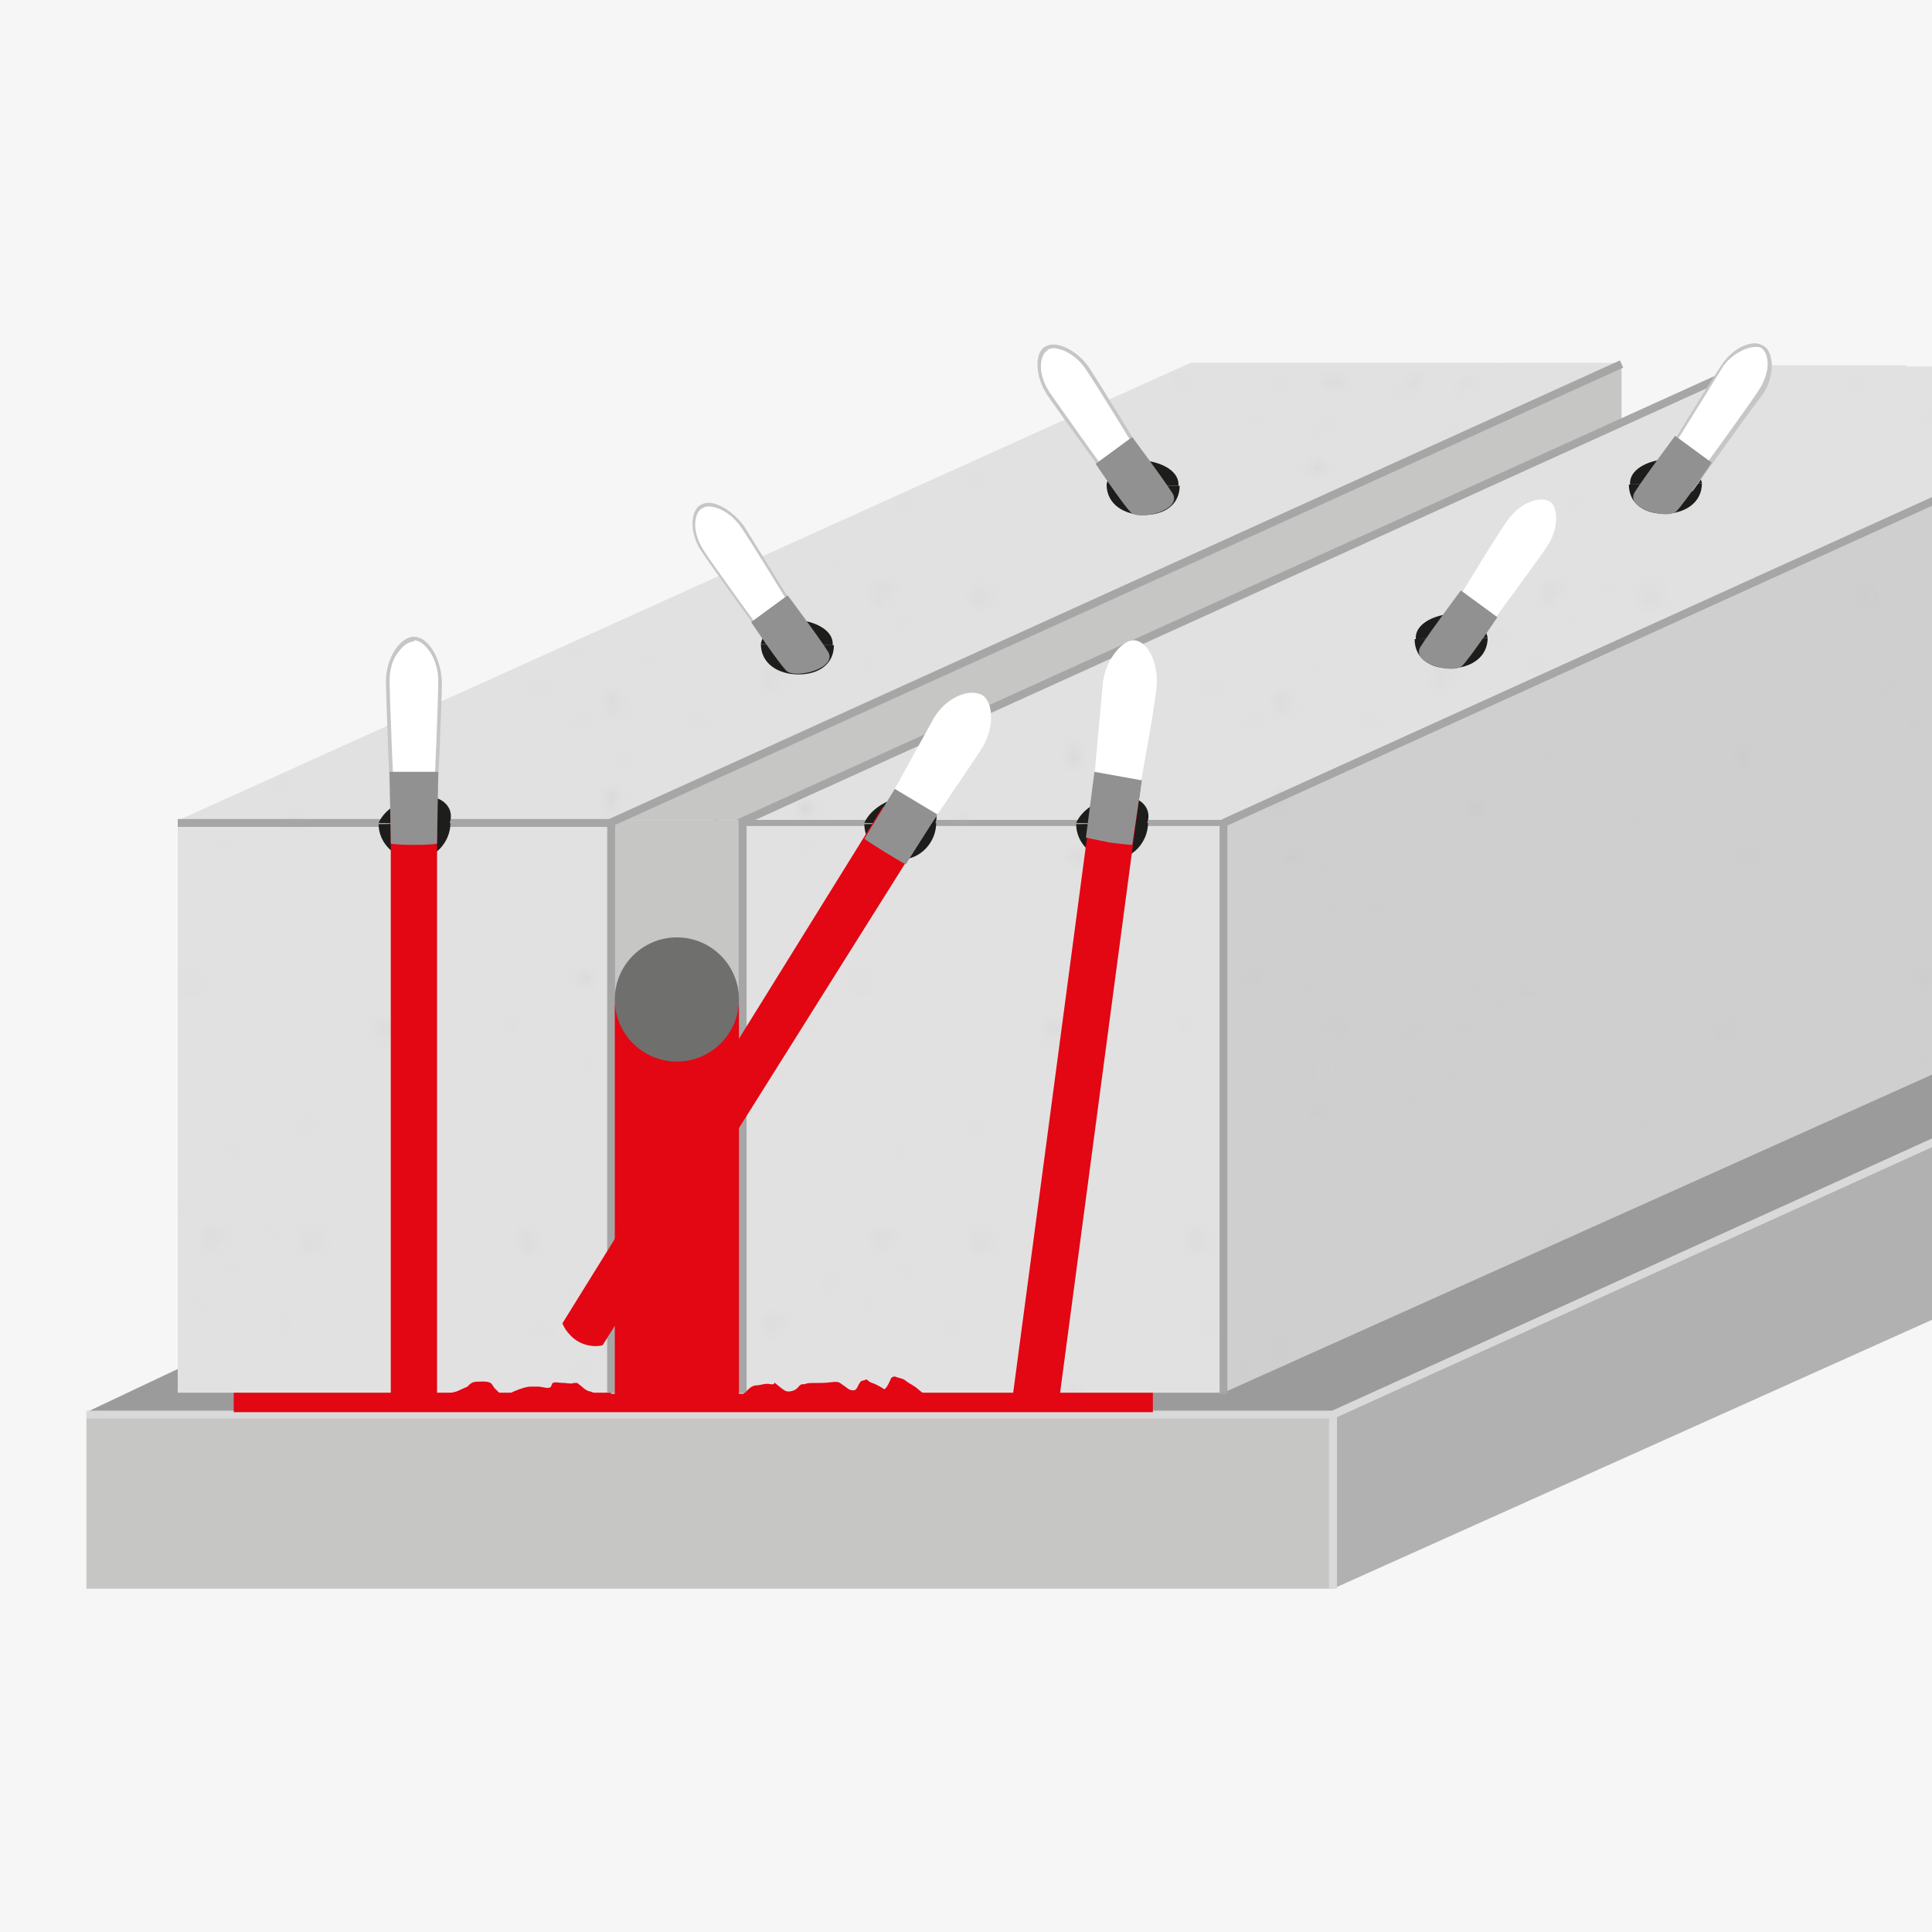<?xml version="1.0" encoding="utf-8"?>
<!-- Generator: Adobe Illustrator 21.1.0, SVG Export Plug-In . SVG Version: 6.00 Build 0)  -->
<svg version="1.1" id="Ebene_1" xmlns="http://www.w3.org/2000/svg" xmlns:xlink="http://www.w3.org/1999/xlink" x="0px" y="0px"
	 viewBox="0 0 158.7 158.7" style="enable-background:new 0 0 158.7 158.7;" xml:space="preserve">
<style type="text/css">
	.st0{fill:none;}
	.st1{fill:#C6C6C5;}
	.st2{fill:#F6F6F6;}
	.st3{clip-path:url(#SVGID_2_);fill:#9C9B9B;}
	.st4{clip-path:url(#SVGID_10_);fill:#C6C6C5;}
	.st5{clip-path:url(#SVGID_12_);fill:#B1B1B1;}
	.st6{clip-path:url(#SVGID_14_);fill:#9C9B9B;}
	.st7{clip-path:url(#SVGID_16_);fill:none;stroke:#D9D9D9;stroke-width:0.65;stroke-miterlimit:10;}
	.st8{clip-path:url(#SVGID_18_);fill:none;stroke:#D9D9D9;stroke-width:0.65;stroke-miterlimit:10;}
	.st9{clip-path:url(#SVGID_20_);fill:none;stroke:#D9D9D9;stroke-width:0.65;stroke-miterlimit:10;}
	.st10{clip-path:url(#SVGID_22_);fill:#E30613;}
	.st11{clip-path:url(#SVGID_24_);fill:#E1E1E1;}
	.st12{clip-path:url(#SVGID_26_);fill:#C6C6C5;}
	.st13{clip-path:url(#SVGID_28_);fill:#E1E1E1;}
	.st14{clip-path:url(#SVGID_30_);fill:#CFCFCF;}
	.st15{clip-path:url(#SVGID_32_);fill:#E1E1E1;}
	.st16{clip-path:url(#SVGID_34_);fill:#B1B1B1;stroke:#A7A6A6;stroke-width:0.5;stroke-miterlimit:10;}
	.st17{clip-path:url(#SVGID_36_);fill:#B1B1B1;stroke:#A7A6A6;stroke-width:0.5;stroke-miterlimit:10;}
	.st18{clip-path:url(#SVGID_38_);fill:none;}
	.st19{clip-path:url(#SVGID_40_);fill:none;stroke:#A7A6A6;stroke-width:0.495;stroke-miterlimit:10;}
	.st20{clip-path:url(#SVGID_42_);fill:none;stroke:#A7A6A6;stroke-width:0.5;stroke-miterlimit:10;}
	.st21{clip-path:url(#SVGID_44_);fill:none;stroke:#9A9A99;stroke-width:0.5;stroke-miterlimit:10;}
	.st22{clip-path:url(#SVGID_46_);fill:none;stroke:#A7A6A6;stroke-width:0.5;stroke-miterlimit:10;}
	.st23{clip-path:url(#SVGID_48_);fill:none;stroke:#A7A6A6;stroke-width:0.5;stroke-miterlimit:10;}
	.st24{opacity:0.5;clip-path:url(#SVGID_50_);fill:url(#SVGID_51_);enable-background:new    ;}
	.st25{opacity:0.5;clip-path:url(#SVGID_53_);fill:url(#SVGID_54_);enable-background:new    ;}
	.st26{opacity:0.5;clip-path:url(#SVGID_56_);fill:url(#SVGID_57_);enable-background:new    ;}
	.st27{opacity:0.5;clip-path:url(#SVGID_59_);fill:url(#SVGID_60_);enable-background:new    ;}
	.st28{clip-path:url(#SVGID_62_);fill:url(#SVGID_63_);stroke:#A7A6A6;stroke-width:0.5;stroke-miterlimit:10;}
	.st29{clip-path:url(#SVGID_65_);fill:url(#SVGID_66_);stroke:#A7A6A6;stroke-width:0.5;stroke-miterlimit:10;}
	.st30{clip-path:url(#SVGID_68_);fill:none;stroke:#A7A6A6;stroke-width:0.644;stroke-miterlimit:10;}
	.st31{clip-path:url(#SVGID_70_);fill:none;stroke:#A7A6A6;stroke-width:0.5;stroke-miterlimit:10;}
	.st32{clip-path:url(#SVGID_72_);fill:none;stroke:#A7A6A6;stroke-width:0.65;stroke-miterlimit:10;}
	.st33{clip-path:url(#SVGID_74_);fill:none;stroke:#A7A6A6;stroke-width:0.65;stroke-miterlimit:10;}
	.st34{clip-path:url(#SVGID_76_);fill:none;stroke:#A7A6A6;stroke-width:0.65;stroke-miterlimit:10;}
	.st35{clip-path:url(#SVGID_78_);fill:#C6C6C5;}
	.st36{clip-path:url(#SVGID_80_);fill:none;stroke:#A7A6A6;stroke-width:0.65;stroke-miterlimit:10;}
	.st37{clip-path:url(#SVGID_82_);fill:none;stroke:#A7A6A6;stroke-width:0.65;stroke-miterlimit:10;}
	.st38{clip-path:url(#SVGID_84_);fill:none;stroke:#A7A6A6;stroke-width:0.65;stroke-miterlimit:10;}
	.st39{clip-path:url(#SVGID_86_);fill:#E30613;}
	.st40{clip-path:url(#SVGID_88_);fill:#E30613;}
	.st41{clip-path:url(#SVGID_90_);}
	.st42{fill:#1D1D1B;}
	.st43{fill:#FFFFFF;}
	.st44{fill:#929191;}
	.st45{clip-path:url(#SVGID_92_);}
	.st46{clip-path:url(#SVGID_94_);}
	.st47{fill:#E30613;}
	.st48{clip-path:url(#SVGID_96_);fill:#1D1D1B;}
	.st49{clip-path:url(#SVGID_98_);fill:#1D1D1B;}
	.st50{clip-path:url(#SVGID_100_);fill:#1D1D1B;}
	.st51{clip-path:url(#SVGID_102_);fill:#1D1D1B;}
	.st52{clip-path:url(#SVGID_104_);fill:#6F6F6E;}
	.st53{clip-path:url(#SVGID_106_);fill:#E30613;}
	.st54{clip-path:url(#SVGID_108_);fill:#E30613;}
	.st55{clip-path:url(#SVGID_110_);}
	.st56{clip-path:url(#SVGID_112_);}
	.st57{clip-path:url(#SVGID_114_);}
	.st58{clip-path:url(#SVGID_116_);}
</style>
<pattern  y="158.7" width="54.8" height="53" patternUnits="userSpaceOnUse" id="SVGID_3_" viewBox="0 -53 54.8 53" style="overflow:visible;">
	<g>
		<rect x="0" y="-53" class="st0" width="54.8" height="53"/>
		<g>
			<rect x="0" y="-53" class="st0" width="54.8" height="53"/>
			<circle class="st1" cx="37.8" cy="-35" r="0.5"/>
			<circle class="st1" cx="41.3" cy="-39.6" r="0.2"/>
			<circle class="st1" cx="38.9" cy="-42.1" r="0.2"/>
			<circle class="st1" cx="37.7" cy="-49.2" r="0.2"/>
			<circle class="st1" cx="42.1" cy="-45.3" r="0.2"/>
			<circle class="st1" cx="47.5" cy="-40.5" r="0.2"/>
			<circle class="st1" cx="45.3" cy="-48.5" r="0.2"/>
			<circle class="st1" cx="51.9" cy="-45.9" r="0.2"/>
			<circle class="st1" cx="44.8" cy="-43.9" r="0.5"/>
			<circle class="st1" cx="44.6" cy="-51.9" r="0.5"/>
			<circle class="st1" cx="54.2" cy="-51.6" r="0.2"/>
			<circle class="st1" cx="10" cy="-13.8" r="0.3"/>
			<circle class="st1" cx="7.4" cy="-15.8" r="0.1"/>
			<circle class="st1" cx="5.9" cy="-14.4" r="0.1"/>
			<circle class="st1" cx="1.9" cy="-13.7" r="0.1"/>
			<circle class="st1" cx="4.1" cy="-16.3" r="0.1"/>
			<circle class="st1" cx="6.8" cy="-19.3" r="0.1"/>
			<circle class="st1" cx="2.2" cy="-18.1" r="0.1"/>
			<circle class="st1" cx="3.7" cy="-21.8" r="0.1"/>
			<circle class="st1" cx="4.9" cy="-17.8" r="0.3"/>
			<circle class="st1" cx="0.3" cy="-17.7" r="0.3"/>
			<circle class="st1" cx="0.5" cy="-23.2" r="0.1"/>
			<path class="st1" d="M47.1-24.4c-0.3-0.1-0.4-0.3-0.2-0.4s0.6-0.2,0.9-0.1c0.3,0.1,0.4,0.3,0.2,0.4
				C47.7-24.4,47.3-24.4,47.1-24.4z"/>
			<path class="st1" d="M47.9-20.9c-0.1,0-0.2-0.1-0.1-0.2c0.1-0.1,0.3-0.1,0.4,0c0.1,0,0.2,0.1,0.1,0.2
				C48.2-20.9,48-20.9,47.9-20.9z"/>
			<path class="st1" d="M43-20.4c-0.1,0-0.2-0.1-0.1-0.2c0.1-0.1,0.3-0.1,0.4,0c0.1,0,0.2,0.1,0.1,0.2C43.3-20.4,43.2-20.4,43-20.4z
				"/>
			<path class="st1" d="M36.1-17c-0.1,0-0.2-0.1-0.1-0.2c0.1-0.1,0.3-0.1,0.4,0c0.1,0,0.2,0.1,0.1,0.2C36.4-17,36.3-17,36.1-17z"/>
			<path class="st1" d="M44.4-17.6c-0.1,0-0.2-0.1-0.1-0.2c0.1-0.1,0.3-0.1,0.4,0c0.1,0,0.2,0.1,0.1,0.2
				C44.7-17.6,44.5-17.5,44.4-17.6z"/>
			<path class="st1" d="M54.4-18.3c-0.1,0-0.2-0.1-0.1-0.2c0.1-0.1,0.3-0.1,0.4,0c0.1,0,0.2,0.1,0.1,0.2
				C54.7-18.2,54.5-18.2,54.4-18.3z"/>
			<path class="st1" d="M45.7-14.7c-0.1,0-0.2-0.1-0.1-0.2c0.1-0.1,0.3-0.1,0.4,0c0.1,0,0.2,0.1,0.1,0.2
				C46-14.7,45.8-14.7,45.7-14.7z"/>
			<path class="st1" d="M48.5-17.3c-0.3-0.1-0.4-0.3-0.2-0.4c0.2-0.1,0.6-0.2,0.9-0.1c0.3,0.1,0.4,0.3,0.2,0.4
				C49.2-17.2,48.8-17.2,48.5-17.3z"/>
			<path class="st1" d="M42-13.1c-0.3-0.1-0.4-0.3-0.2-0.4c0.2-0.1,0.6-0.2,0.9-0.1c0.3,0.1,0.4,0.3,0.2,0.4
				C42.7-13,42.3-13,42-13.1z"/>
			<path class="st1" d="M47.7-7.6c-0.1,0-0.2-0.1-0.1-0.2c0.1-0.1,0.3-0.1,0.4,0c0.1,0,0.2,0.1,0.1,0.2C48-7.6,47.8-7.6,47.7-7.6z"
				/>
			<path class="st1" d="M49-4.8c-0.1,0-0.2-0.1-0.1-0.2c0.1-0.1,0.3-0.1,0.4,0c0.1,0,0.2,0.1,0.1,0.2C49.3-4.8,49.1-4.7,49-4.8z"/>
			<path class="st1" d="M51.8-7.3c-0.3-0.1-0.4-0.3-0.2-0.4c0.2-0.1,0.6-0.2,0.9-0.1c0.3,0.1,0.4,0.3,0.2,0.4
				C52.5-7.3,52.1-7.2,51.8-7.3z"/>
			<path class="st1" d="M45.3-3.1c-0.3-0.1-0.4-0.3-0.2-0.4c0.2-0.1,0.6-0.2,0.9-0.1c0.3,0.1,0.4,0.3,0.2,0.4
				C46-3.1,45.6-3,45.3-3.1z"/>
			<circle class="st1" cx="2.9" cy="-41.9" r="0.5"/>
			<circle class="st1" cx="7.6" cy="-38.4" r="0.2"/>
			<circle class="st1" cx="10.1" cy="-40.8" r="0.2"/>
			<circle class="st1" cx="17.2" cy="-42" r="0.2"/>
			<circle class="st1" cx="13.3" cy="-37.6" r="0.2"/>
			<circle class="st1" cx="8.5" cy="-32.2" r="0.2"/>
			<circle class="st1" cx="16.5" cy="-34.4" r="0.2"/>
			<circle class="st1" cx="13.9" cy="-27.8" r="0.2"/>
			<circle class="st1" cx="11.9" cy="-34.9" r="0.5"/>
			<circle class="st1" cx="19.9" cy="-35.1" r="0.5"/>
			<circle class="st1" cx="26" cy="-17.7" r="0.5"/>
			<circle class="st1" cx="19.6" cy="-25.5" r="0.2"/>
			
				<ellipse transform="matrix(0.777 -0.63 0.63 0.777 33.11 -11.593)" class="st1" cx="0.2" cy="-52.5" rx="0.2" ry="0.2"/>
			<ellipse transform="matrix(0.777 -0.63 0.63 0.777 31.554 -7.758)" class="st1" cx="4.8" cy="-48.4" rx="0.2" ry="0.2"/>
			
				<ellipse transform="matrix(0.777 -0.629 0.629 0.777 33.077 -3.334)" class="st1" cx="11.8" cy="-48.4" rx="0.2" ry="0.2"/>
			<ellipse transform="matrix(0.777 -0.63 0.63 0.777 34.351 -8.13)" class="st1" cx="5.7" cy="-52.5" rx="0.5" ry="0.5"/>
			<ellipse transform="matrix(0.777 -0.63 0.63 0.777 36.441 6.591)" class="st1" cx="27.5" cy="-48.1" rx="0.5" ry="0.5"/>
			
				<ellipse transform="matrix(0.777 -0.63 0.63 0.777 35.556 -8.580617e-02)" class="st1" cx="17.7" cy="-50.2" rx="0.2" ry="0.2"/>
			<path class="st1" d="M5.1-3.1c0.1-0.1,0.2-0.1,0.3,0c0.1,0.1,0.1,0.3,0,0.4c-0.1,0.1-0.2,0.1-0.3,0C5.1-2.8,5.1-3,5.1-3.1z"/>
			<path class="st1" d="M12.1-3.1c0.1-0.1,0.2-0.1,0.3,0s0.1,0.3,0,0.4c-0.1,0.1-0.2,0.1-0.3,0C12.1-2.8,12.1-3,12.1-3.1z"/>
			<path class="st1" d="M27.7-3.7C27.9-4,28.1-4,28.3-3.8s0.2,0.7,0.1,0.9c-0.2,0.3-0.4,0.3-0.6,0.1S27.5-3.5,27.7-3.7z"/>
			<path class="st1" d="M18-0.5c0.1-0.1,0.2-0.1,0.3,0c0.1,0.1,0.1,0.3,0,0.4C18.2,0,18.1,0,18-0.1C17.9-0.2,17.9-0.4,18-0.5z"/>
		</g>
	</g>
</pattern>
<pattern  y="158.7" width="54.8" height="53" patternUnits="userSpaceOnUse" id="SVGID_4_" viewBox="0 -53 54.8 53" style="overflow:visible;">
	<g>
		<rect x="0" y="-53" class="st0" width="54.8" height="53"/>
		<g>
			<rect x="0" y="-53" class="st0" width="54.8" height="53"/>
			<circle class="st1" cx="37.8" cy="-35" r="0.5"/>
			<circle class="st1" cx="41.3" cy="-39.6" r="0.2"/>
			<circle class="st1" cx="38.9" cy="-42.1" r="0.2"/>
			<circle class="st1" cx="37.7" cy="-49.2" r="0.2"/>
			<circle class="st1" cx="42.1" cy="-45.3" r="0.2"/>
			<circle class="st1" cx="47.5" cy="-40.5" r="0.2"/>
			<circle class="st1" cx="45.3" cy="-48.5" r="0.2"/>
			<circle class="st1" cx="51.9" cy="-45.9" r="0.2"/>
			<circle class="st1" cx="44.8" cy="-43.9" r="0.5"/>
			<circle class="st1" cx="44.6" cy="-51.9" r="0.5"/>
			<circle class="st1" cx="54.2" cy="-51.6" r="0.2"/>
			<circle class="st1" cx="10" cy="-13.8" r="0.3"/>
			<circle class="st1" cx="7.4" cy="-15.8" r="0.1"/>
			<circle class="st1" cx="5.9" cy="-14.4" r="0.1"/>
			<circle class="st1" cx="1.9" cy="-13.7" r="0.1"/>
			<circle class="st1" cx="4.1" cy="-16.3" r="0.1"/>
			<circle class="st1" cx="6.8" cy="-19.3" r="0.1"/>
			<circle class="st1" cx="2.2" cy="-18.1" r="0.1"/>
			<circle class="st1" cx="3.7" cy="-21.8" r="0.1"/>
			<circle class="st1" cx="4.9" cy="-17.8" r="0.3"/>
			<circle class="st1" cx="0.3" cy="-17.7" r="0.3"/>
			<circle class="st1" cx="0.5" cy="-23.2" r="0.1"/>
			<path class="st1" d="M47.1-24.4c-0.3-0.1-0.4-0.3-0.2-0.4s0.6-0.2,0.9-0.1c0.3,0.1,0.4,0.3,0.2,0.4
				C47.7-24.4,47.3-24.4,47.1-24.4z"/>
			<path class="st1" d="M47.9-20.9c-0.1,0-0.2-0.1-0.1-0.2c0.1-0.1,0.3-0.1,0.4,0c0.1,0,0.2,0.1,0.1,0.2
				C48.2-20.9,48-20.9,47.9-20.9z"/>
			<path class="st1" d="M43-20.4c-0.1,0-0.2-0.1-0.1-0.2c0.1-0.1,0.3-0.1,0.4,0c0.1,0,0.2,0.1,0.1,0.2C43.3-20.4,43.2-20.4,43-20.4z
				"/>
			<path class="st1" d="M36.1-17c-0.1,0-0.2-0.1-0.1-0.2c0.1-0.1,0.3-0.1,0.4,0c0.1,0,0.2,0.1,0.1,0.2C36.4-17,36.3-17,36.1-17z"/>
			<path class="st1" d="M44.4-17.6c-0.1,0-0.2-0.1-0.1-0.2c0.1-0.1,0.3-0.1,0.4,0c0.1,0,0.2,0.1,0.1,0.2
				C44.7-17.6,44.5-17.5,44.4-17.6z"/>
			<path class="st1" d="M54.4-18.3c-0.1,0-0.2-0.1-0.1-0.2c0.1-0.1,0.3-0.1,0.4,0c0.1,0,0.2,0.1,0.1,0.2
				C54.7-18.2,54.5-18.2,54.4-18.3z"/>
			<path class="st1" d="M45.7-14.7c-0.1,0-0.2-0.1-0.1-0.2c0.1-0.1,0.3-0.1,0.4,0c0.1,0,0.2,0.1,0.1,0.2
				C46-14.7,45.8-14.7,45.7-14.7z"/>
			<path class="st1" d="M48.5-17.3c-0.3-0.1-0.4-0.3-0.2-0.4c0.2-0.1,0.6-0.2,0.9-0.1c0.3,0.1,0.4,0.3,0.2,0.4
				C49.2-17.2,48.8-17.2,48.5-17.3z"/>
			<path class="st1" d="M42-13.1c-0.3-0.1-0.4-0.3-0.2-0.4c0.2-0.1,0.6-0.2,0.9-0.1c0.3,0.1,0.4,0.3,0.2,0.4
				C42.7-13,42.3-13,42-13.1z"/>
			<path class="st1" d="M47.7-7.6c-0.1,0-0.2-0.1-0.1-0.2c0.1-0.1,0.3-0.1,0.4,0c0.1,0,0.2,0.1,0.1,0.2C48-7.6,47.8-7.6,47.7-7.6z"
				/>
			<path class="st1" d="M49-4.8c-0.1,0-0.2-0.1-0.1-0.2c0.1-0.1,0.3-0.1,0.4,0c0.1,0,0.2,0.1,0.1,0.2C49.3-4.8,49.1-4.7,49-4.8z"/>
			<path class="st1" d="M51.8-7.3c-0.3-0.1-0.4-0.3-0.2-0.4c0.2-0.1,0.6-0.2,0.9-0.1c0.3,0.1,0.4,0.3,0.2,0.4
				C52.5-7.3,52.1-7.2,51.8-7.3z"/>
			<path class="st1" d="M45.3-3.1c-0.3-0.1-0.4-0.3-0.2-0.4c0.2-0.1,0.6-0.2,0.9-0.1c0.3,0.1,0.4,0.3,0.2,0.4
				C46-3.1,45.6-3,45.3-3.1z"/>
			<circle class="st1" cx="2.9" cy="-41.9" r="0.5"/>
			<circle class="st1" cx="7.6" cy="-38.4" r="0.2"/>
			<circle class="st1" cx="10.1" cy="-40.8" r="0.2"/>
			<circle class="st1" cx="17.2" cy="-42" r="0.2"/>
			<circle class="st1" cx="13.3" cy="-37.6" r="0.2"/>
			<circle class="st1" cx="8.5" cy="-32.2" r="0.2"/>
			<circle class="st1" cx="16.5" cy="-34.4" r="0.2"/>
			<circle class="st1" cx="13.9" cy="-27.8" r="0.2"/>
			<circle class="st1" cx="11.9" cy="-34.9" r="0.5"/>
			<circle class="st1" cx="19.9" cy="-35.1" r="0.5"/>
			<circle class="st1" cx="26" cy="-17.7" r="0.5"/>
			<circle class="st1" cx="19.6" cy="-25.5" r="0.2"/>
			
				<ellipse transform="matrix(0.777 -0.63 0.63 0.777 33.11 -11.593)" class="st1" cx="0.2" cy="-52.5" rx="0.2" ry="0.2"/>
			<ellipse transform="matrix(0.777 -0.63 0.63 0.777 31.554 -7.758)" class="st1" cx="4.8" cy="-48.4" rx="0.2" ry="0.2"/>
			
				<ellipse transform="matrix(0.777 -0.629 0.629 0.777 33.077 -3.334)" class="st1" cx="11.8" cy="-48.4" rx="0.2" ry="0.2"/>
			<ellipse transform="matrix(0.777 -0.63 0.63 0.777 34.351 -8.13)" class="st1" cx="5.7" cy="-52.5" rx="0.5" ry="0.5"/>
			<ellipse transform="matrix(0.777 -0.63 0.63 0.777 36.441 6.591)" class="st1" cx="27.5" cy="-48.1" rx="0.5" ry="0.5"/>
			
				<ellipse transform="matrix(0.777 -0.63 0.63 0.777 35.556 -8.580617e-02)" class="st1" cx="17.7" cy="-50.2" rx="0.2" ry="0.2"/>
			<path class="st1" d="M5.1-3.1c0.1-0.1,0.2-0.1,0.3,0c0.1,0.1,0.1,0.3,0,0.4c-0.1,0.1-0.2,0.1-0.3,0C5.1-2.8,5.1-3,5.1-3.1z"/>
			<path class="st1" d="M12.1-3.1c0.1-0.1,0.2-0.1,0.3,0s0.1,0.3,0,0.4c-0.1,0.1-0.2,0.1-0.3,0C12.1-2.8,12.1-3,12.1-3.1z"/>
			<path class="st1" d="M27.7-3.7C27.9-4,28.1-4,28.3-3.8s0.2,0.7,0.1,0.9c-0.2,0.3-0.4,0.3-0.6,0.1S27.5-3.5,27.7-3.7z"/>
			<path class="st1" d="M18-0.5c0.1-0.1,0.2-0.1,0.3,0c0.1,0.1,0.1,0.3,0,0.4C18.2,0,18.1,0,18-0.1C17.9-0.2,17.9-0.4,18-0.5z"/>
		</g>
	</g>
</pattern>
<pattern  y="158.7" width="54.8" height="53" patternUnits="userSpaceOnUse" id="SVGID_5_" viewBox="0 -53 54.8 53" style="overflow:visible;">
	<g>
		<rect x="0" y="-53" class="st0" width="54.8" height="53"/>
		<g>
			<rect x="0" y="-53" class="st0" width="54.8" height="53"/>
			<circle class="st1" cx="37.8" cy="-35" r="0.5"/>
			<circle class="st1" cx="41.3" cy="-39.6" r="0.2"/>
			<circle class="st1" cx="38.9" cy="-42.1" r="0.2"/>
			<circle class="st1" cx="37.7" cy="-49.2" r="0.2"/>
			<circle class="st1" cx="42.1" cy="-45.3" r="0.2"/>
			<circle class="st1" cx="47.5" cy="-40.5" r="0.2"/>
			<circle class="st1" cx="45.3" cy="-48.5" r="0.2"/>
			<circle class="st1" cx="51.9" cy="-45.9" r="0.2"/>
			<circle class="st1" cx="44.8" cy="-43.9" r="0.5"/>
			<circle class="st1" cx="44.6" cy="-51.9" r="0.5"/>
			<circle class="st1" cx="54.2" cy="-51.6" r="0.2"/>
			<circle class="st1" cx="10" cy="-13.8" r="0.3"/>
			<circle class="st1" cx="7.4" cy="-15.8" r="0.1"/>
			<circle class="st1" cx="5.9" cy="-14.4" r="0.1"/>
			<circle class="st1" cx="1.9" cy="-13.7" r="0.1"/>
			<circle class="st1" cx="4.1" cy="-16.3" r="0.1"/>
			<circle class="st1" cx="6.8" cy="-19.3" r="0.1"/>
			<circle class="st1" cx="2.2" cy="-18.1" r="0.1"/>
			<circle class="st1" cx="3.7" cy="-21.8" r="0.1"/>
			<circle class="st1" cx="4.9" cy="-17.8" r="0.3"/>
			<circle class="st1" cx="0.3" cy="-17.7" r="0.3"/>
			<circle class="st1" cx="0.5" cy="-23.2" r="0.1"/>
			<path class="st1" d="M47.1-24.4c-0.3-0.1-0.4-0.3-0.2-0.4s0.6-0.2,0.9-0.1c0.3,0.1,0.4,0.3,0.2,0.4
				C47.7-24.4,47.3-24.4,47.1-24.4z"/>
			<path class="st1" d="M47.9-20.9c-0.1,0-0.2-0.1-0.1-0.2c0.1-0.1,0.3-0.1,0.4,0c0.1,0,0.2,0.1,0.1,0.2
				C48.2-20.9,48-20.9,47.9-20.9z"/>
			<path class="st1" d="M43-20.4c-0.1,0-0.2-0.1-0.1-0.2c0.1-0.1,0.3-0.1,0.4,0c0.1,0,0.2,0.1,0.1,0.2C43.3-20.4,43.2-20.4,43-20.4z
				"/>
			<path class="st1" d="M36.1-17c-0.1,0-0.2-0.1-0.1-0.2c0.1-0.1,0.3-0.1,0.4,0c0.1,0,0.2,0.1,0.1,0.2C36.4-17,36.3-17,36.1-17z"/>
			<path class="st1" d="M44.4-17.6c-0.1,0-0.2-0.1-0.1-0.2c0.1-0.1,0.3-0.1,0.4,0c0.1,0,0.2,0.1,0.1,0.2
				C44.7-17.6,44.5-17.5,44.4-17.6z"/>
			<path class="st1" d="M54.4-18.3c-0.1,0-0.2-0.1-0.1-0.2c0.1-0.1,0.3-0.1,0.4,0c0.1,0,0.2,0.1,0.1,0.2
				C54.7-18.2,54.5-18.2,54.4-18.3z"/>
			<path class="st1" d="M45.7-14.7c-0.1,0-0.2-0.1-0.1-0.2c0.1-0.1,0.3-0.1,0.4,0c0.1,0,0.2,0.1,0.1,0.2
				C46-14.7,45.8-14.7,45.7-14.7z"/>
			<path class="st1" d="M48.5-17.3c-0.3-0.1-0.4-0.3-0.2-0.4c0.2-0.1,0.6-0.2,0.9-0.1c0.3,0.1,0.4,0.3,0.2,0.4
				C49.2-17.2,48.8-17.2,48.5-17.3z"/>
			<path class="st1" d="M42-13.1c-0.3-0.1-0.4-0.3-0.2-0.4c0.2-0.1,0.6-0.2,0.9-0.1c0.3,0.1,0.4,0.3,0.2,0.4
				C42.7-13,42.3-13,42-13.1z"/>
			<path class="st1" d="M47.7-7.6c-0.1,0-0.2-0.1-0.1-0.2c0.1-0.1,0.3-0.1,0.4,0c0.1,0,0.2,0.1,0.1,0.2C48-7.6,47.8-7.6,47.7-7.6z"
				/>
			<path class="st1" d="M49-4.8c-0.1,0-0.2-0.1-0.1-0.2c0.1-0.1,0.3-0.1,0.4,0c0.1,0,0.2,0.1,0.1,0.2C49.3-4.8,49.1-4.7,49-4.8z"/>
			<path class="st1" d="M51.8-7.3c-0.3-0.1-0.4-0.3-0.2-0.4c0.2-0.1,0.6-0.2,0.9-0.1c0.3,0.1,0.4,0.3,0.2,0.4
				C52.5-7.3,52.1-7.2,51.8-7.3z"/>
			<path class="st1" d="M45.3-3.1c-0.3-0.1-0.4-0.3-0.2-0.4c0.2-0.1,0.6-0.2,0.9-0.1c0.3,0.1,0.4,0.3,0.2,0.4
				C46-3.1,45.6-3,45.3-3.1z"/>
			<circle class="st1" cx="2.9" cy="-41.9" r="0.5"/>
			<circle class="st1" cx="7.6" cy="-38.4" r="0.2"/>
			<circle class="st1" cx="10.1" cy="-40.8" r="0.2"/>
			<circle class="st1" cx="17.2" cy="-42" r="0.2"/>
			<circle class="st1" cx="13.3" cy="-37.6" r="0.2"/>
			<circle class="st1" cx="8.5" cy="-32.2" r="0.2"/>
			<circle class="st1" cx="16.5" cy="-34.4" r="0.2"/>
			<circle class="st1" cx="13.9" cy="-27.8" r="0.2"/>
			<circle class="st1" cx="11.9" cy="-34.9" r="0.5"/>
			<circle class="st1" cx="19.9" cy="-35.1" r="0.5"/>
			<circle class="st1" cx="26" cy="-17.7" r="0.5"/>
			<circle class="st1" cx="19.6" cy="-25.5" r="0.2"/>
			
				<ellipse transform="matrix(0.777 -0.63 0.63 0.777 33.11 -11.593)" class="st1" cx="0.2" cy="-52.5" rx="0.2" ry="0.2"/>
			<ellipse transform="matrix(0.777 -0.63 0.63 0.777 31.554 -7.758)" class="st1" cx="4.8" cy="-48.4" rx="0.2" ry="0.2"/>
			
				<ellipse transform="matrix(0.777 -0.629 0.629 0.777 33.077 -3.334)" class="st1" cx="11.8" cy="-48.4" rx="0.2" ry="0.2"/>
			<ellipse transform="matrix(0.777 -0.63 0.63 0.777 34.351 -8.13)" class="st1" cx="5.7" cy="-52.5" rx="0.5" ry="0.5"/>
			<ellipse transform="matrix(0.777 -0.63 0.63 0.777 36.441 6.591)" class="st1" cx="27.5" cy="-48.1" rx="0.5" ry="0.5"/>
			
				<ellipse transform="matrix(0.777 -0.63 0.63 0.777 35.556 -8.580617e-02)" class="st1" cx="17.7" cy="-50.2" rx="0.2" ry="0.2"/>
			<path class="st1" d="M5.1-3.1c0.1-0.1,0.2-0.1,0.3,0c0.1,0.1,0.1,0.3,0,0.4c-0.1,0.1-0.2,0.1-0.3,0C5.1-2.8,5.1-3,5.1-3.1z"/>
			<path class="st1" d="M12.1-3.1c0.1-0.1,0.2-0.1,0.3,0s0.1,0.3,0,0.4c-0.1,0.1-0.2,0.1-0.3,0C12.1-2.8,12.1-3,12.1-3.1z"/>
			<path class="st1" d="M27.7-3.7C27.9-4,28.1-4,28.3-3.8s0.2,0.7,0.1,0.9c-0.2,0.3-0.4,0.3-0.6,0.1S27.5-3.5,27.7-3.7z"/>
			<path class="st1" d="M18-0.5c0.1-0.1,0.2-0.1,0.3,0c0.1,0.1,0.1,0.3,0,0.4C18.2,0,18.1,0,18-0.1C17.9-0.2,17.9-0.4,18-0.5z"/>
		</g>
	</g>
</pattern>
<pattern  y="158.7" width="54.8" height="53" patternUnits="userSpaceOnUse" id="SVGID_6_" viewBox="0 -53 54.8 53" style="overflow:visible;">
	<g>
		<rect x="0" y="-53" class="st0" width="54.8" height="53"/>
		<g>
			<rect x="0" y="-53" class="st0" width="54.8" height="53"/>
			<circle class="st1" cx="37.8" cy="-35" r="0.5"/>
			<circle class="st1" cx="41.3" cy="-39.6" r="0.2"/>
			<circle class="st1" cx="38.9" cy="-42.1" r="0.2"/>
			<circle class="st1" cx="37.7" cy="-49.2" r="0.2"/>
			<circle class="st1" cx="42.1" cy="-45.3" r="0.2"/>
			<circle class="st1" cx="47.5" cy="-40.5" r="0.2"/>
			<circle class="st1" cx="45.3" cy="-48.5" r="0.2"/>
			<circle class="st1" cx="51.9" cy="-45.9" r="0.2"/>
			<circle class="st1" cx="44.8" cy="-43.9" r="0.5"/>
			<circle class="st1" cx="44.6" cy="-51.9" r="0.5"/>
			<circle class="st1" cx="54.2" cy="-51.6" r="0.2"/>
			<circle class="st1" cx="10" cy="-13.8" r="0.3"/>
			<circle class="st1" cx="7.4" cy="-15.8" r="0.1"/>
			<circle class="st1" cx="5.9" cy="-14.4" r="0.1"/>
			<circle class="st1" cx="1.9" cy="-13.7" r="0.1"/>
			<circle class="st1" cx="4.1" cy="-16.3" r="0.1"/>
			<circle class="st1" cx="6.8" cy="-19.3" r="0.1"/>
			<circle class="st1" cx="2.2" cy="-18.1" r="0.1"/>
			<circle class="st1" cx="3.7" cy="-21.8" r="0.1"/>
			<circle class="st1" cx="4.9" cy="-17.8" r="0.3"/>
			<circle class="st1" cx="0.3" cy="-17.7" r="0.3"/>
			<circle class="st1" cx="0.5" cy="-23.2" r="0.1"/>
			<path class="st1" d="M47.1-24.4c-0.3-0.1-0.4-0.3-0.2-0.4s0.6-0.2,0.9-0.1c0.3,0.1,0.4,0.3,0.2,0.4
				C47.7-24.4,47.3-24.4,47.1-24.4z"/>
			<path class="st1" d="M47.9-20.9c-0.1,0-0.2-0.1-0.1-0.2c0.1-0.1,0.3-0.1,0.4,0c0.1,0,0.2,0.1,0.1,0.2
				C48.2-20.9,48-20.9,47.9-20.9z"/>
			<path class="st1" d="M43-20.4c-0.1,0-0.2-0.1-0.1-0.2c0.1-0.1,0.3-0.1,0.4,0c0.1,0,0.2,0.1,0.1,0.2C43.3-20.4,43.2-20.4,43-20.4z
				"/>
			<path class="st1" d="M36.1-17c-0.1,0-0.2-0.1-0.1-0.2c0.1-0.1,0.3-0.1,0.4,0c0.1,0,0.2,0.1,0.1,0.2C36.4-17,36.3-17,36.1-17z"/>
			<path class="st1" d="M44.4-17.6c-0.1,0-0.2-0.1-0.1-0.2c0.1-0.1,0.3-0.1,0.4,0c0.1,0,0.2,0.1,0.1,0.2
				C44.7-17.6,44.5-17.5,44.4-17.6z"/>
			<path class="st1" d="M54.4-18.3c-0.1,0-0.2-0.1-0.1-0.2c0.1-0.1,0.3-0.1,0.4,0c0.1,0,0.2,0.1,0.1,0.2
				C54.7-18.2,54.5-18.2,54.4-18.3z"/>
			<path class="st1" d="M45.7-14.7c-0.1,0-0.2-0.1-0.1-0.2c0.1-0.1,0.3-0.1,0.4,0c0.1,0,0.2,0.1,0.1,0.2
				C46-14.7,45.8-14.7,45.7-14.7z"/>
			<path class="st1" d="M48.5-17.3c-0.3-0.1-0.4-0.3-0.2-0.4c0.2-0.1,0.6-0.2,0.9-0.1c0.3,0.1,0.4,0.3,0.2,0.4
				C49.2-17.2,48.8-17.2,48.5-17.3z"/>
			<path class="st1" d="M42-13.1c-0.3-0.1-0.4-0.3-0.2-0.4c0.2-0.1,0.6-0.2,0.9-0.1c0.3,0.1,0.4,0.3,0.2,0.4
				C42.7-13,42.3-13,42-13.1z"/>
			<path class="st1" d="M47.7-7.6c-0.1,0-0.2-0.1-0.1-0.2c0.1-0.1,0.3-0.1,0.4,0c0.1,0,0.2,0.1,0.1,0.2C48-7.6,47.8-7.6,47.7-7.6z"
				/>
			<path class="st1" d="M49-4.8c-0.1,0-0.2-0.1-0.1-0.2c0.1-0.1,0.3-0.1,0.4,0c0.1,0,0.2,0.1,0.1,0.2C49.3-4.8,49.1-4.7,49-4.8z"/>
			<path class="st1" d="M51.8-7.3c-0.3-0.1-0.4-0.3-0.2-0.4c0.2-0.1,0.6-0.2,0.9-0.1c0.3,0.1,0.4,0.3,0.2,0.4
				C52.5-7.3,52.1-7.2,51.8-7.3z"/>
			<path class="st1" d="M45.3-3.1c-0.3-0.1-0.4-0.3-0.2-0.4c0.2-0.1,0.6-0.2,0.9-0.1c0.3,0.1,0.4,0.3,0.2,0.4
				C46-3.1,45.6-3,45.3-3.1z"/>
			<circle class="st1" cx="2.9" cy="-41.9" r="0.5"/>
			<circle class="st1" cx="7.6" cy="-38.4" r="0.2"/>
			<circle class="st1" cx="10.1" cy="-40.8" r="0.2"/>
			<circle class="st1" cx="17.2" cy="-42" r="0.2"/>
			<circle class="st1" cx="13.3" cy="-37.6" r="0.2"/>
			<circle class="st1" cx="8.5" cy="-32.2" r="0.2"/>
			<circle class="st1" cx="16.5" cy="-34.4" r="0.2"/>
			<circle class="st1" cx="13.9" cy="-27.8" r="0.2"/>
			<circle class="st1" cx="11.9" cy="-34.9" r="0.5"/>
			<circle class="st1" cx="19.9" cy="-35.1" r="0.5"/>
			<circle class="st1" cx="26" cy="-17.7" r="0.5"/>
			<circle class="st1" cx="19.6" cy="-25.5" r="0.2"/>
			
				<ellipse transform="matrix(0.777 -0.63 0.63 0.777 33.11 -11.593)" class="st1" cx="0.2" cy="-52.5" rx="0.2" ry="0.2"/>
			<ellipse transform="matrix(0.777 -0.63 0.63 0.777 31.554 -7.758)" class="st1" cx="4.8" cy="-48.4" rx="0.2" ry="0.2"/>
			
				<ellipse transform="matrix(0.777 -0.629 0.629 0.777 33.077 -3.334)" class="st1" cx="11.8" cy="-48.4" rx="0.2" ry="0.2"/>
			<ellipse transform="matrix(0.777 -0.63 0.63 0.777 34.351 -8.13)" class="st1" cx="5.7" cy="-52.5" rx="0.5" ry="0.5"/>
			<ellipse transform="matrix(0.777 -0.63 0.63 0.777 36.441 6.591)" class="st1" cx="27.5" cy="-48.1" rx="0.5" ry="0.5"/>
			
				<ellipse transform="matrix(0.777 -0.63 0.63 0.777 35.556 -8.580617e-02)" class="st1" cx="17.7" cy="-50.2" rx="0.2" ry="0.2"/>
			<path class="st1" d="M5.1-3.1c0.1-0.1,0.2-0.1,0.3,0c0.1,0.1,0.1,0.3,0,0.4c-0.1,0.1-0.2,0.1-0.3,0C5.1-2.8,5.1-3,5.1-3.1z"/>
			<path class="st1" d="M12.1-3.1c0.1-0.1,0.2-0.1,0.3,0s0.1,0.3,0,0.4c-0.1,0.1-0.2,0.1-0.3,0C12.1-2.8,12.1-3,12.1-3.1z"/>
			<path class="st1" d="M27.7-3.7C27.9-4,28.1-4,28.3-3.8s0.2,0.7,0.1,0.9c-0.2,0.3-0.4,0.3-0.6,0.1S27.5-3.5,27.7-3.7z"/>
			<path class="st1" d="M18-0.5c0.1-0.1,0.2-0.1,0.3,0c0.1,0.1,0.1,0.3,0,0.4C18.2,0,18.1,0,18-0.1C17.9-0.2,17.9-0.4,18-0.5z"/>
		</g>
	</g>
</pattern>
<pattern  y="158.7" width="54.8" height="53" patternUnits="userSpaceOnUse" id="SVGID_7_" viewBox="0 -53 54.8 53" style="overflow:visible;">
	<g>
		<rect x="0" y="-53" class="st0" width="54.8" height="53"/>
		<g>
			<rect x="0" y="-53" class="st0" width="54.8" height="53"/>
			<circle class="st1" cx="37.8" cy="-35" r="0.5"/>
			<circle class="st1" cx="41.3" cy="-39.6" r="0.2"/>
			<circle class="st1" cx="38.9" cy="-42.1" r="0.2"/>
			<circle class="st1" cx="37.7" cy="-49.2" r="0.2"/>
			<circle class="st1" cx="42.1" cy="-45.3" r="0.2"/>
			<circle class="st1" cx="47.5" cy="-40.5" r="0.2"/>
			<circle class="st1" cx="45.3" cy="-48.5" r="0.2"/>
			<circle class="st1" cx="51.9" cy="-45.9" r="0.2"/>
			<circle class="st1" cx="44.8" cy="-43.9" r="0.5"/>
			<circle class="st1" cx="44.6" cy="-51.9" r="0.5"/>
			<circle class="st1" cx="54.2" cy="-51.6" r="0.2"/>
			<circle class="st1" cx="10" cy="-13.8" r="0.3"/>
			<circle class="st1" cx="7.4" cy="-15.8" r="0.1"/>
			<circle class="st1" cx="5.9" cy="-14.4" r="0.1"/>
			<circle class="st1" cx="1.9" cy="-13.7" r="0.1"/>
			<circle class="st1" cx="4.1" cy="-16.3" r="0.1"/>
			<circle class="st1" cx="6.8" cy="-19.3" r="0.1"/>
			<circle class="st1" cx="2.2" cy="-18.1" r="0.1"/>
			<circle class="st1" cx="3.7" cy="-21.8" r="0.1"/>
			<circle class="st1" cx="4.9" cy="-17.8" r="0.3"/>
			<circle class="st1" cx="0.3" cy="-17.7" r="0.3"/>
			<circle class="st1" cx="0.5" cy="-23.2" r="0.1"/>
			<path class="st1" d="M47.1-24.4c-0.3-0.1-0.4-0.3-0.2-0.4s0.6-0.2,0.9-0.1c0.3,0.1,0.4,0.3,0.2,0.4
				C47.7-24.4,47.3-24.4,47.1-24.4z"/>
			<path class="st1" d="M47.9-20.9c-0.1,0-0.2-0.1-0.1-0.2c0.1-0.1,0.3-0.1,0.4,0c0.1,0,0.2,0.1,0.1,0.2
				C48.2-20.9,48-20.9,47.9-20.9z"/>
			<path class="st1" d="M43-20.4c-0.1,0-0.2-0.1-0.1-0.2c0.1-0.1,0.3-0.1,0.4,0c0.1,0,0.2,0.1,0.1,0.2C43.3-20.4,43.2-20.4,43-20.4z
				"/>
			<path class="st1" d="M36.1-17c-0.1,0-0.2-0.1-0.1-0.2c0.1-0.1,0.3-0.1,0.4,0c0.1,0,0.2,0.1,0.1,0.2C36.4-17,36.3-17,36.1-17z"/>
			<path class="st1" d="M44.4-17.6c-0.1,0-0.2-0.1-0.1-0.2c0.1-0.1,0.3-0.1,0.4,0c0.1,0,0.2,0.1,0.1,0.2
				C44.7-17.6,44.5-17.5,44.4-17.6z"/>
			<path class="st1" d="M54.4-18.3c-0.1,0-0.2-0.1-0.1-0.2c0.1-0.1,0.3-0.1,0.4,0c0.1,0,0.2,0.1,0.1,0.2
				C54.7-18.2,54.5-18.2,54.4-18.3z"/>
			<path class="st1" d="M45.7-14.7c-0.1,0-0.2-0.1-0.1-0.2c0.1-0.1,0.3-0.1,0.4,0c0.1,0,0.2,0.1,0.1,0.2
				C46-14.7,45.8-14.7,45.7-14.7z"/>
			<path class="st1" d="M48.5-17.3c-0.3-0.1-0.4-0.3-0.2-0.4c0.2-0.1,0.6-0.2,0.9-0.1c0.3,0.1,0.4,0.3,0.2,0.4
				C49.2-17.2,48.8-17.2,48.5-17.3z"/>
			<path class="st1" d="M42-13.1c-0.3-0.1-0.4-0.3-0.2-0.4c0.2-0.1,0.6-0.2,0.9-0.1c0.3,0.1,0.4,0.3,0.2,0.4
				C42.7-13,42.3-13,42-13.1z"/>
			<path class="st1" d="M47.7-7.6c-0.1,0-0.2-0.1-0.1-0.2c0.1-0.1,0.3-0.1,0.4,0c0.1,0,0.2,0.1,0.1,0.2C48-7.6,47.8-7.6,47.7-7.6z"
				/>
			<path class="st1" d="M49-4.8c-0.1,0-0.2-0.1-0.1-0.2c0.1-0.1,0.3-0.1,0.4,0c0.1,0,0.2,0.1,0.1,0.2C49.3-4.8,49.1-4.7,49-4.8z"/>
			<path class="st1" d="M51.8-7.3c-0.3-0.1-0.4-0.3-0.2-0.4c0.2-0.1,0.6-0.2,0.9-0.1c0.3,0.1,0.4,0.3,0.2,0.4
				C52.5-7.3,52.1-7.2,51.8-7.3z"/>
			<path class="st1" d="M45.3-3.1c-0.3-0.1-0.4-0.3-0.2-0.4c0.2-0.1,0.6-0.2,0.9-0.1c0.3,0.1,0.4,0.3,0.2,0.4
				C46-3.1,45.6-3,45.3-3.1z"/>
			<circle class="st1" cx="2.9" cy="-41.9" r="0.5"/>
			<circle class="st1" cx="7.6" cy="-38.4" r="0.2"/>
			<circle class="st1" cx="10.1" cy="-40.8" r="0.2"/>
			<circle class="st1" cx="17.2" cy="-42" r="0.2"/>
			<circle class="st1" cx="13.3" cy="-37.6" r="0.2"/>
			<circle class="st1" cx="8.5" cy="-32.2" r="0.2"/>
			<circle class="st1" cx="16.5" cy="-34.4" r="0.2"/>
			<circle class="st1" cx="13.9" cy="-27.8" r="0.2"/>
			<circle class="st1" cx="11.9" cy="-34.9" r="0.5"/>
			<circle class="st1" cx="19.9" cy="-35.1" r="0.5"/>
			<circle class="st1" cx="26" cy="-17.7" r="0.5"/>
			<circle class="st1" cx="19.6" cy="-25.5" r="0.2"/>
			
				<ellipse transform="matrix(0.777 -0.63 0.63 0.777 33.11 -11.593)" class="st1" cx="0.2" cy="-52.5" rx="0.2" ry="0.2"/>
			<ellipse transform="matrix(0.777 -0.63 0.63 0.777 31.554 -7.758)" class="st1" cx="4.8" cy="-48.4" rx="0.2" ry="0.2"/>
			
				<ellipse transform="matrix(0.777 -0.629 0.629 0.777 33.077 -3.334)" class="st1" cx="11.8" cy="-48.4" rx="0.2" ry="0.2"/>
			<ellipse transform="matrix(0.777 -0.63 0.63 0.777 34.351 -8.13)" class="st1" cx="5.7" cy="-52.5" rx="0.5" ry="0.5"/>
			<ellipse transform="matrix(0.777 -0.63 0.63 0.777 36.441 6.591)" class="st1" cx="27.5" cy="-48.1" rx="0.5" ry="0.5"/>
			
				<ellipse transform="matrix(0.777 -0.63 0.63 0.777 35.556 -8.580617e-02)" class="st1" cx="17.7" cy="-50.2" rx="0.2" ry="0.2"/>
			<path class="st1" d="M5.1-3.1c0.1-0.1,0.2-0.1,0.3,0c0.1,0.1,0.1,0.3,0,0.4c-0.1,0.1-0.2,0.1-0.3,0C5.1-2.8,5.1-3,5.1-3.1z"/>
			<path class="st1" d="M12.1-3.1c0.1-0.1,0.2-0.1,0.3,0s0.1,0.3,0,0.4c-0.1,0.1-0.2,0.1-0.3,0C12.1-2.8,12.1-3,12.1-3.1z"/>
			<path class="st1" d="M27.7-3.7C27.9-4,28.1-4,28.3-3.8s0.2,0.7,0.1,0.9c-0.2,0.3-0.4,0.3-0.6,0.1S27.5-3.5,27.7-3.7z"/>
			<path class="st1" d="M18-0.5c0.1-0.1,0.2-0.1,0.3,0c0.1,0.1,0.1,0.3,0,0.4C18.2,0,18.1,0,18-0.1C17.9-0.2,17.9-0.4,18-0.5z"/>
		</g>
	</g>
</pattern>
<pattern  y="158.7" width="54.8" height="53" patternUnits="userSpaceOnUse" id="SVGID_8_" viewBox="0 -53 54.8 53" style="overflow:visible;">
	<g>
		<rect x="0" y="-53" class="st0" width="54.8" height="53"/>
		<g>
			<rect x="0" y="-53" class="st0" width="54.8" height="53"/>
			<circle class="st1" cx="37.8" cy="-35" r="0.5"/>
			<circle class="st1" cx="41.3" cy="-39.6" r="0.2"/>
			<circle class="st1" cx="38.9" cy="-42.1" r="0.2"/>
			<circle class="st1" cx="37.7" cy="-49.2" r="0.2"/>
			<circle class="st1" cx="42.1" cy="-45.3" r="0.2"/>
			<circle class="st1" cx="47.5" cy="-40.5" r="0.2"/>
			<circle class="st1" cx="45.3" cy="-48.5" r="0.2"/>
			<circle class="st1" cx="51.9" cy="-45.9" r="0.2"/>
			<circle class="st1" cx="44.8" cy="-43.9" r="0.5"/>
			<circle class="st1" cx="44.6" cy="-51.9" r="0.5"/>
			<circle class="st1" cx="54.2" cy="-51.6" r="0.2"/>
			<circle class="st1" cx="10" cy="-13.8" r="0.3"/>
			<circle class="st1" cx="7.4" cy="-15.8" r="0.1"/>
			<circle class="st1" cx="5.9" cy="-14.4" r="0.1"/>
			<circle class="st1" cx="1.9" cy="-13.7" r="0.1"/>
			<circle class="st1" cx="4.1" cy="-16.3" r="0.1"/>
			<circle class="st1" cx="6.8" cy="-19.3" r="0.1"/>
			<circle class="st1" cx="2.2" cy="-18.1" r="0.1"/>
			<circle class="st1" cx="3.7" cy="-21.8" r="0.1"/>
			<circle class="st1" cx="4.9" cy="-17.8" r="0.3"/>
			<circle class="st1" cx="0.3" cy="-17.7" r="0.3"/>
			<circle class="st1" cx="0.5" cy="-23.2" r="0.1"/>
			<path class="st1" d="M47.1-24.4c-0.3-0.1-0.4-0.3-0.2-0.4s0.6-0.2,0.9-0.1c0.3,0.1,0.4,0.3,0.2,0.4
				C47.7-24.4,47.3-24.4,47.1-24.4z"/>
			<path class="st1" d="M47.9-20.9c-0.1,0-0.2-0.1-0.1-0.2c0.1-0.1,0.3-0.1,0.4,0c0.1,0,0.2,0.1,0.1,0.2
				C48.2-20.9,48-20.9,47.9-20.9z"/>
			<path class="st1" d="M43-20.4c-0.1,0-0.2-0.1-0.1-0.2c0.1-0.1,0.3-0.1,0.4,0c0.1,0,0.2,0.1,0.1,0.2C43.3-20.4,43.2-20.4,43-20.4z
				"/>
			<path class="st1" d="M36.1-17c-0.1,0-0.2-0.1-0.1-0.2c0.1-0.1,0.3-0.1,0.4,0c0.1,0,0.2,0.1,0.1,0.2C36.4-17,36.3-17,36.1-17z"/>
			<path class="st1" d="M44.4-17.6c-0.1,0-0.2-0.1-0.1-0.2c0.1-0.1,0.3-0.1,0.4,0c0.1,0,0.2,0.1,0.1,0.2
				C44.7-17.6,44.5-17.5,44.4-17.6z"/>
			<path class="st1" d="M54.4-18.3c-0.1,0-0.2-0.1-0.1-0.2c0.1-0.1,0.3-0.1,0.4,0c0.1,0,0.2,0.1,0.1,0.2
				C54.7-18.2,54.5-18.2,54.4-18.3z"/>
			<path class="st1" d="M45.7-14.7c-0.1,0-0.2-0.1-0.1-0.2c0.1-0.1,0.3-0.1,0.4,0c0.1,0,0.2,0.1,0.1,0.2
				C46-14.7,45.8-14.7,45.7-14.7z"/>
			<path class="st1" d="M48.5-17.3c-0.3-0.1-0.4-0.3-0.2-0.4c0.2-0.1,0.6-0.2,0.9-0.1c0.3,0.1,0.4,0.3,0.2,0.4
				C49.2-17.2,48.8-17.2,48.5-17.3z"/>
			<path class="st1" d="M42-13.1c-0.3-0.1-0.4-0.3-0.2-0.4c0.2-0.1,0.6-0.2,0.9-0.1c0.3,0.1,0.4,0.3,0.2,0.4
				C42.7-13,42.3-13,42-13.1z"/>
			<path class="st1" d="M47.7-7.6c-0.1,0-0.2-0.1-0.1-0.2c0.1-0.1,0.3-0.1,0.4,0c0.1,0,0.2,0.1,0.1,0.2C48-7.6,47.8-7.6,47.7-7.6z"
				/>
			<path class="st1" d="M49-4.8c-0.1,0-0.2-0.1-0.1-0.2c0.1-0.1,0.3-0.1,0.4,0c0.1,0,0.2,0.1,0.1,0.2C49.3-4.8,49.1-4.7,49-4.8z"/>
			<path class="st1" d="M51.8-7.3c-0.3-0.1-0.4-0.3-0.2-0.4c0.2-0.1,0.6-0.2,0.9-0.1c0.3,0.1,0.4,0.3,0.2,0.4
				C52.5-7.3,52.1-7.2,51.8-7.3z"/>
			<path class="st1" d="M45.3-3.1c-0.3-0.1-0.4-0.3-0.2-0.4c0.2-0.1,0.6-0.2,0.9-0.1c0.3,0.1,0.4,0.3,0.2,0.4
				C46-3.1,45.6-3,45.3-3.1z"/>
			<circle class="st1" cx="2.9" cy="-41.9" r="0.5"/>
			<circle class="st1" cx="7.6" cy="-38.4" r="0.2"/>
			<circle class="st1" cx="10.1" cy="-40.8" r="0.2"/>
			<circle class="st1" cx="17.2" cy="-42" r="0.2"/>
			<circle class="st1" cx="13.3" cy="-37.6" r="0.2"/>
			<circle class="st1" cx="8.5" cy="-32.2" r="0.2"/>
			<circle class="st1" cx="16.5" cy="-34.4" r="0.2"/>
			<circle class="st1" cx="13.9" cy="-27.8" r="0.2"/>
			<circle class="st1" cx="11.9" cy="-34.9" r="0.5"/>
			<circle class="st1" cx="19.9" cy="-35.1" r="0.5"/>
			<circle class="st1" cx="26" cy="-17.7" r="0.5"/>
			<circle class="st1" cx="19.6" cy="-25.5" r="0.2"/>
			
				<ellipse transform="matrix(0.777 -0.63 0.63 0.777 33.11 -11.593)" class="st1" cx="0.2" cy="-52.5" rx="0.2" ry="0.2"/>
			<ellipse transform="matrix(0.777 -0.63 0.63 0.777 31.554 -7.758)" class="st1" cx="4.8" cy="-48.4" rx="0.2" ry="0.2"/>
			
				<ellipse transform="matrix(0.777 -0.629 0.629 0.777 33.077 -3.334)" class="st1" cx="11.8" cy="-48.4" rx="0.2" ry="0.2"/>
			<ellipse transform="matrix(0.777 -0.63 0.63 0.777 34.351 -8.13)" class="st1" cx="5.7" cy="-52.5" rx="0.5" ry="0.5"/>
			<ellipse transform="matrix(0.777 -0.63 0.63 0.777 36.441 6.591)" class="st1" cx="27.5" cy="-48.1" rx="0.5" ry="0.5"/>
			
				<ellipse transform="matrix(0.777 -0.63 0.63 0.777 35.556 -8.580617e-02)" class="st1" cx="17.7" cy="-50.2" rx="0.2" ry="0.2"/>
			<path class="st1" d="M5.1-3.1c0.1-0.1,0.2-0.1,0.3,0c0.1,0.1,0.1,0.3,0,0.4c-0.1,0.1-0.2,0.1-0.3,0C5.1-2.8,5.1-3,5.1-3.1z"/>
			<path class="st1" d="M12.1-3.1c0.1-0.1,0.2-0.1,0.3,0s0.1,0.3,0,0.4c-0.1,0.1-0.2,0.1-0.3,0C12.1-2.8,12.1-3,12.1-3.1z"/>
			<path class="st1" d="M27.7-3.7C27.9-4,28.1-4,28.3-3.8s0.2,0.7,0.1,0.9c-0.2,0.3-0.4,0.3-0.6,0.1S27.5-3.5,27.7-3.7z"/>
			<path class="st1" d="M18-0.5c0.1-0.1,0.2-0.1,0.3,0c0.1,0.1,0.1,0.3,0,0.4C18.2,0,18.1,0,18-0.1C17.9-0.2,17.9-0.4,18-0.5z"/>
		</g>
	</g>
</pattern>
<g id="Ebene_13">
	<g id="Ebene_2">
		<g id="HG_1_">
			<polygon class="st2" points="158.8,158.7 0,158.7 0,0 158.8,0 			"/>
		</g>
	</g>
</g>
<g id="Ebene_8">
</g>
<g id="Ebene_9">
</g>
<g id="grundmauer">
</g>
<g id="Ebene_11">
</g>
<g id="Ebene_10">
</g>
<g id="Mauerart">
</g>
<g id="lupe">
</g>
<g id="Ebene_7">
</g>
<g id="Ebene_12">
</g>
<g id="porös">
</g>
<g id="Ebene_14">
	<g>
		<g>
			<defs>
				<rect id="SVGID_1_" y="0" width="158.8" height="158.7"/>
			</defs>
			<clipPath id="SVGID_2_">
				<use xlink:href="#SVGID_1_"  style="overflow:visible;"/>
			</clipPath>
			<path class="st3" d="M7.1,116c0,0,67,0.4,78.7,0.3l69.6-31l2.3-6.8H86.4L7.1,116z"/>
		</g>
		<g>
			<defs>
				<rect id="SVGID_9_" y="0" width="158.8" height="158.7"/>
			</defs>
			<clipPath id="SVGID_10_">
				<use xlink:href="#SVGID_9_"  style="overflow:visible;"/>
			</clipPath>
			<rect x="7.1" y="116" class="st4" width="102.4" height="14.5"/>
		</g>
		<g>
			<defs>
				<rect id="SVGID_11_" y="0" width="158.8" height="158.7"/>
			</defs>
			<clipPath id="SVGID_12_">
				<use xlink:href="#SVGID_11_"  style="overflow:visible;"/>
			</clipPath>
			<polygon class="st5" points="109.5,116 191.7,79 191.7,93.6 109.5,130.5 			"/>
		</g>
		<g>
			<defs>
				<rect id="SVGID_13_" y="0" width="158.8" height="158.7"/>
			</defs>
			<clipPath id="SVGID_14_">
				<use xlink:href="#SVGID_13_"  style="overflow:visible;"/>
			</clipPath>
			<path class="st6" d="M80.8,116.2c0,0,28.5-0.1,28.6-0.1l68.3-30.6l14-6.8h-26.3L80.8,116.2z"/>
		</g>
		<g>
			<defs>
				<rect id="SVGID_15_" y="0" width="158.8" height="158.7"/>
			</defs>
			<clipPath id="SVGID_16_">
				<use xlink:href="#SVGID_15_"  style="overflow:visible;"/>
			</clipPath>
			<line class="st7" x1="109.5" y1="116" x2="109.5" y2="130.5"/>
		</g>
		<g>
			<defs>
				<rect id="SVGID_17_" y="0" width="158.8" height="158.7"/>
			</defs>
			<clipPath id="SVGID_18_">
				<use xlink:href="#SVGID_17_"  style="overflow:visible;"/>
			</clipPath>
			<line class="st8" x1="109.5" y1="116.2" x2="191.7" y2="78.9"/>
		</g>
		<g>
			<defs>
				<rect id="SVGID_19_" y="0" width="158.8" height="158.7"/>
			</defs>
			<clipPath id="SVGID_20_">
				<use xlink:href="#SVGID_19_"  style="overflow:visible;"/>
			</clipPath>
			<line class="st9" x1="109.6" y1="116.2" x2="7.1" y2="116.2"/>
		</g>
		<g>
			<defs>
				<rect id="SVGID_21_" y="0" width="158.8" height="158.7"/>
			</defs>
			<clipPath id="SVGID_22_">
				<use xlink:href="#SVGID_21_"  style="overflow:visible;"/>
			</clipPath>
			<rect x="19.2" y="113.8" class="st10" width="75.5" height="2.2"/>
		</g>
		<g>
			<defs>
				<rect id="SVGID_23_" y="0" width="158.8" height="158.7"/>
			</defs>
			<clipPath id="SVGID_24_">
				<use xlink:href="#SVGID_23_"  style="overflow:visible;"/>
			</clipPath>
			<path class="st11" d="M14.6,67.4c0,0,50.5,0.2,74.3,0.1L156.7,30h-12.9l-10.7,4.8v-5H97.8L14.6,67.4z"/>
		</g>
		<g>
			<defs>
				<rect id="SVGID_25_" y="0" width="158.8" height="158.7"/>
			</defs>
			<clipPath id="SVGID_26_">
				<use xlink:href="#SVGID_25_"  style="overflow:visible;"/>
			</clipPath>
			<path class="st12" d="M50.8,67.5c1.3,0,55.8,0.2,9.7,0.1l72.7-32.9V30L50.8,67.5z"/>
		</g>
		<g>
			<defs>
				<rect id="SVGID_27_" y="0" width="158.8" height="158.7"/>
			</defs>
			<clipPath id="SVGID_28_">
				<use xlink:href="#SVGID_27_"  style="overflow:visible;"/>
			</clipPath>
			<rect x="14.6" y="67.4" class="st13" width="85.9" height="47"/>
		</g>
		<g>
			<defs>
				<rect id="SVGID_29_" y="0" width="158.8" height="158.7"/>
			</defs>
			<clipPath id="SVGID_30_">
				<use xlink:href="#SVGID_29_"  style="overflow:visible;"/>
			</clipPath>
			<polygon class="st14" points="100.5,67.4 182.7,30.4 182.7,77.5 100.5,114.4 			"/>
		</g>
		<g>
			<defs>
				<rect id="SVGID_31_" y="0" width="158.8" height="158.7"/>
			</defs>
			<clipPath id="SVGID_32_">
				<use xlink:href="#SVGID_31_"  style="overflow:visible;"/>
			</clipPath>
			<path class="st15" d="M71.8,67.6c0,0,28.5-0.1,28.6-0.1l68.3-30.6l14-6.8H155L71.8,67.6z"/>
		</g>
		<g>
			<defs>
				<rect id="SVGID_33_" y="0" width="158.8" height="158.7"/>
			</defs>
			<clipPath id="SVGID_34_">
				<use xlink:href="#SVGID_33_"  style="overflow:visible;"/>
			</clipPath>
			<path class="st16" d="M47,35.5"/>
		</g>
		<g>
			<defs>
				<rect id="SVGID_35_" y="0" width="158.8" height="158.7"/>
			</defs>
			<clipPath id="SVGID_36_">
				<use xlink:href="#SVGID_35_"  style="overflow:visible;"/>
			</clipPath>
			<path class="st17" d="M75.4,35.5"/>
		</g>
		<g>
			<defs>
				<rect id="SVGID_37_" y="0" width="158.8" height="158.7"/>
			</defs>
			<clipPath id="SVGID_38_">
				<use xlink:href="#SVGID_37_"  style="overflow:visible;"/>
			</clipPath>
			<line class="st18" x1="71.8" y1="67.3" x2="47" y2="67.4"/>
		</g>
		<g>
			<defs>
				<rect id="SVGID_39_" y="0" width="158.8" height="158.7"/>
			</defs>
			<clipPath id="SVGID_40_">
				<use xlink:href="#SVGID_39_"  style="overflow:visible;"/>
			</clipPath>
			<line class="st19" x1="100.5" y1="67.4" x2="100.5" y2="114.5"/>
		</g>
		<g>
			<defs>
				<rect id="SVGID_41_" y="0" width="158.8" height="158.7"/>
			</defs>
			<clipPath id="SVGID_42_">
				<use xlink:href="#SVGID_41_"  style="overflow:visible;"/>
			</clipPath>
			<line class="st20" x1="58.8" y1="67.4" x2="58.8" y2="114.4"/>
		</g>
		<g>
			<defs>
				<rect id="SVGID_43_" y="0" width="158.8" height="158.7"/>
			</defs>
			<clipPath id="SVGID_44_">
				<use xlink:href="#SVGID_43_"  style="overflow:visible;"/>
			</clipPath>
			<line class="st21" x1="100.5" y1="67.6" x2="182.7" y2="30.3"/>
		</g>
		<g>
			<defs>
				<rect id="SVGID_45_" y="0" width="158.8" height="158.7"/>
			</defs>
			<clipPath id="SVGID_46_">
				<use xlink:href="#SVGID_45_"  style="overflow:visible;"/>
			</clipPath>
			<line class="st22" x1="50.2" y1="67.6" x2="14.6" y2="67.6"/>
		</g>
		<g>
			<defs>
				<rect id="SVGID_47_" y="0" width="158.8" height="158.7"/>
			</defs>
			<clipPath id="SVGID_48_">
				<use xlink:href="#SVGID_47_"  style="overflow:visible;"/>
			</clipPath>
			<line class="st23" x1="100.6" y1="67.6" x2="61" y2="67.6"/>
		</g>
		<g>
			<defs>
				<rect id="SVGID_49_" y="0" width="158.8" height="158.7"/>
			</defs>
			<clipPath id="SVGID_50_">
				<use xlink:href="#SVGID_49_"  style="overflow:visible;"/>
			</clipPath>
			<pattern  id="SVGID_51_" xlink:href="#SVGID_3_" patternTransform="matrix(1 0 0 -1 60.687 -15833.452)">
			</pattern>
			<path class="st24" d="M14.6,67.4c0,0,50.5,0.2,35.7,0.1L133,30l-35.2-0.1L14.6,67.4z"/>
		</g>
		<g>
			<defs>
				<rect id="SVGID_52_" y="0" width="158.8" height="158.7"/>
			</defs>
			<clipPath id="SVGID_53_">
				<use xlink:href="#SVGID_52_"  style="overflow:visible;"/>
			</clipPath>
			<pattern  id="SVGID_54_" xlink:href="#SVGID_4_" patternTransform="matrix(1 0 0 -1 60.687 -15833.452)">
			</pattern>
			<rect x="14.6" y="67.4" class="st25" width="85.9" height="47"/>
		</g>
		<g>
			<defs>
				<rect id="SVGID_55_" y="0" width="158.8" height="158.7"/>
			</defs>
			<clipPath id="SVGID_56_">
				<use xlink:href="#SVGID_55_"  style="overflow:visible;"/>
			</clipPath>
			<pattern  id="SVGID_57_" xlink:href="#SVGID_5_" patternTransform="matrix(1 0 0 -1 60.687 -15833.452)">
			</pattern>
			<polygon class="st26" points="100.5,67.4 182.7,30.4 182.7,77.5 100.5,114.4 			"/>
		</g>
		<g>
			<defs>
				<rect id="SVGID_58_" y="0" width="158.8" height="158.7"/>
			</defs>
			<clipPath id="SVGID_59_">
				<use xlink:href="#SVGID_58_"  style="overflow:visible;"/>
			</clipPath>
			<pattern  id="SVGID_60_" xlink:href="#SVGID_6_" patternTransform="matrix(1 0 0 -1 60.687 -15833.452)">
			</pattern>
			<path class="st27" d="M61.7,67.6c10.1,0,38.7-0.1,38.7-0.1l68.3-30.6l14-6.8h-37.8L61.7,67.6z"/>
		</g>
		<g>
			<defs>
				<rect id="SVGID_61_" y="0" width="158.8" height="158.7"/>
			</defs>
			<clipPath id="SVGID_62_">
				<use xlink:href="#SVGID_61_"  style="overflow:visible;"/>
			</clipPath>
			<pattern  id="SVGID_63_" xlink:href="#SVGID_7_" patternTransform="matrix(1 0 0 -1 60.687 -15833.452)">
			</pattern>
			<path class="st28" d="M47,35.5"/>
		</g>
		<g>
			<defs>
				<rect id="SVGID_64_" y="0" width="158.8" height="158.7"/>
			</defs>
			<clipPath id="SVGID_65_">
				<use xlink:href="#SVGID_64_"  style="overflow:visible;"/>
			</clipPath>
			<pattern  id="SVGID_66_" xlink:href="#SVGID_8_" patternTransform="matrix(1 0 0 -1 60.687 -15833.452)">
			</pattern>
			<path class="st29" d="M75.4,35.5"/>
		</g>
		<g>
			<defs>
				<rect id="SVGID_67_" y="0" width="158.8" height="158.7"/>
			</defs>
			<clipPath id="SVGID_68_">
				<use xlink:href="#SVGID_67_"  style="overflow:visible;"/>
			</clipPath>
			<line class="st30" x1="100.5" y1="67.4" x2="100.5" y2="114.5"/>
		</g>
		<g>
			<defs>
				<rect id="SVGID_69_" y="0" width="158.8" height="158.7"/>
			</defs>
			<clipPath id="SVGID_70_">
				<use xlink:href="#SVGID_69_"  style="overflow:visible;"/>
			</clipPath>
			<line class="st31" x1="58.8" y1="67.4" x2="58.8" y2="114.4"/>
		</g>
		<g>
			<defs>
				<rect id="SVGID_71_" y="0" width="158.8" height="158.7"/>
			</defs>
			<clipPath id="SVGID_72_">
				<use xlink:href="#SVGID_71_"  style="overflow:visible;"/>
			</clipPath>
			<line class="st32" x1="100.5" y1="67.6" x2="182.7" y2="30.3"/>
		</g>
		<g>
			<defs>
				<rect id="SVGID_73_" y="0" width="158.8" height="158.7"/>
			</defs>
			<clipPath id="SVGID_74_">
				<use xlink:href="#SVGID_73_"  style="overflow:visible;"/>
			</clipPath>
			<line class="st33" x1="60.7" y1="67.6" x2="143.8" y2="29.9"/>
		</g>
		<g>
			<defs>
				<rect id="SVGID_75_" y="0" width="158.8" height="158.7"/>
			</defs>
			<clipPath id="SVGID_76_">
				<use xlink:href="#SVGID_75_"  style="overflow:visible;"/>
			</clipPath>
			<line class="st34" x1="50.4" y1="67.6" x2="14.6" y2="67.6"/>
		</g>
		<g>
			<defs>
				<rect id="SVGID_77_" y="0" width="158.8" height="158.7"/>
			</defs>
			<clipPath id="SVGID_78_">
				<use xlink:href="#SVGID_77_"  style="overflow:visible;"/>
			</clipPath>
			<rect x="50.2" y="67.4" class="st35" width="10.9" height="47.1"/>
		</g>
		<g>
			<defs>
				<rect id="SVGID_79_" y="0" width="158.8" height="158.7"/>
			</defs>
			<clipPath id="SVGID_80_">
				<use xlink:href="#SVGID_79_"  style="overflow:visible;"/>
			</clipPath>
			<line class="st36" x1="61" y1="67.4" x2="61" y2="114.4"/>
		</g>
		<g>
			<defs>
				<rect id="SVGID_81_" y="0" width="158.8" height="158.7"/>
			</defs>
			<clipPath id="SVGID_82_">
				<use xlink:href="#SVGID_81_"  style="overflow:visible;"/>
			</clipPath>
			<line class="st37" x1="50.2" y1="67.4" x2="50.2" y2="114.4"/>
		</g>
		<g>
			<defs>
				<rect id="SVGID_83_" y="0" width="158.8" height="158.7"/>
			</defs>
			<clipPath id="SVGID_84_">
				<use xlink:href="#SVGID_83_"  style="overflow:visible;"/>
			</clipPath>
			<line class="st38" x1="50.1" y1="67.6" x2="133.2" y2="29.9"/>
		</g>
		<g>
			<defs>
				<rect id="SVGID_85_" y="0" width="158.8" height="158.7"/>
			</defs>
			<clipPath id="SVGID_86_">
				<use xlink:href="#SVGID_85_"  style="overflow:visible;"/>
			</clipPath>
			<path class="st39" d="M36.7,114.5l0.8-0.2l0.9-0.4c0,0,0.3-0.4,0.7-0.4s1.1-0.1,1.3,0.2c0.2,0.3,0.2,0.3,0.2,0.3s0.4,0.4,0.6,0.6
				c0.2,0.2,0.2,0.4,0.5,0.2c0.3-0.2-0.2-0.2,0.5-0.5s1.1-0.4,1.4-0.4c0.2,0,0.6,0,0.6,0c0.4,0,1,0.3,1.1-0.1s0.4-0.2,1.1-0.2
				c0.7,0.1,0.7,0,0.7,0h0.3c0,0-0.1-0.1,0.4,0.3c0.4,0.4,0.7,0.4,0.7,0.4l0.5,0.2l0.4,0.1c0,0,8.2,0.6,8.4,0.6s3.3-0.6,3.3-0.6
				l0.2-0.3c0,0,0.4-0.5,0.8-0.5s0.7-0.2,1.2-0.1c0.6,0.1,0-0.4,0.6,0.1s0.7,0.5,0.9,0.5s0.6-0.1,0.8-0.4c0.2-0.2,0.2-0.2,0.5-0.2
				c0.3-0.1,0.2-0.1,1.2-0.1s1.4-0.2,1.7,0c0.3,0.2,0.7,0.5,0.7,0.5s0.5,0.3,0.7-0.1s0.3-0.6,0.5-0.6s0.2-0.2,0.4,0
				c0.2,0.2,0.4,0.2,0.6,0.3s0.6,0.3,0.7,0.4c0.2,0.1,0.6-0.9,0.6-0.9s0.2-0.2,0.4-0.1c0.2,0.1,0.6,0.1,0.9,0.4
				c0.3,0.2,0.7,0.4,0.9,0.6c0.2,0.2,0.6,0.4,0.6,0.6s0.3,0.5-0.6,0.6s-29.3,0.2-29.3,0.2l-9.3-0.4L36.7,114.5z"/>
		</g>
		<g>
			<defs>
				<rect id="SVGID_87_" y="0" width="158.8" height="158.7"/>
			</defs>
			<clipPath id="SVGID_88_">
				<use xlink:href="#SVGID_87_"  style="overflow:visible;"/>
			</clipPath>
			<rect x="50.5" y="82.5" class="st40" width="10.2" height="32.3"/>
		</g>
		<g>
			<defs>
				<rect id="SVGID_89_" y="0" width="158.8" height="158.7"/>
			</defs>
			<clipPath id="SVGID_90_">
				<use xlink:href="#SVGID_89_"  style="overflow:visible;"/>
			</clipPath>
			<g class="st41">
				<path class="st42" d="M62.5,52.9c0,1.6,1.4,2.5,3.1,2.5c1.6,0,2.9-0.8,2.9-2.4"/>
				<path class="st42" d="M62.5,52.9c0.1-0.8,1.2-2.1,2.8-2c1.7,0.1,3.2,0.9,3.1,2.1"/>
				<g>
					<path class="st43" d="M63.4,53.2c-0.9-1.2-5.2-7.2-5.6-7.9c-0.5-0.7-0.7-1.5-0.7-2.2s0.2-1.2,0.5-1.5c0.2-0.1,0.4-0.2,0.6-0.2
						c0.7,0,1.9,0.5,2.7,1.7c0.9,1.3,4.4,7,5,8c-0.2,0.1-0.6,0.3-1.3,0.8C63.9,52.6,63.5,52.9,63.4,53.2z"/>
					<path class="st1" d="M58.2,41.6c0.7,0,1.8,0.5,2.6,1.6c0.9,1.3,4.1,6.5,4.9,7.9c-0.2,0.1-0.6,0.3-1.2,0.8
						c-0.5,0.4-0.9,0.7-1.2,1c-1.1-1.5-5.1-7-5.5-7.7c-0.4-0.6-0.7-1.4-0.7-2.1c0-0.6,0.2-1.1,0.5-1.3
						C57.8,41.7,57.9,41.6,58.2,41.6 M58.2,41.3c-0.3,0-0.5,0.1-0.7,0.2c-0.8,0.5-0.9,2.4,0.2,3.9c0.5,0.8,5.8,8.1,5.8,8.1
						s-0.1-0.3,1.3-1.3c1-0.7,1.3-0.8,1.4-0.8l0,0c-0.3-0.4-4.2-6.8-5.1-8.2C60.2,42,59,41.3,58.2,41.3L58.2,41.3z M66.1,51.3
						L66.1,51.3L66.1,51.3L66.1,51.3z"/>
				</g>
				<path class="st44" d="M61.7,51.1c0,0,2.2,3.3,2.9,4s4.3-0.2,3.4-1.6c-0.9-1.4-3.3-4.6-3.3-4.6L61.7,51.1z"/>
			</g>
		</g>
		<g>
			<defs>
				<rect id="SVGID_91_" y="0" width="158.8" height="158.7"/>
			</defs>
			<clipPath id="SVGID_92_">
				<use xlink:href="#SVGID_91_"  style="overflow:visible;"/>
			</clipPath>
			<g class="st45">
				<path class="st42" d="M90.9,39.8c0,1.6,1.4,2.5,3.1,2.5c1.6,0,2.9-0.8,2.9-2.4"/>
				<path class="st42" d="M90.9,39.8c0.1-0.8,1.2-2.1,2.8-2c1.7,0.1,3.2,0.9,3.1,2.1"/>
				<g>
					<path class="st43" d="M91.8,40.2c-1-1.3-5.2-7.2-5.7-7.9c-1-1.4-0.9-3.2-0.2-3.7c0.2-0.1,0.4-0.2,0.6-0.2
						c0.7,0,1.9,0.5,2.7,1.7c0.9,1.4,4.4,7,5,8C94,38.3,93.7,38.5,93,39C92.2,39.5,91.9,39.9,91.8,40.2z"/>
					<path class="st1" d="M86.5,28.6c0.7,0,1.8,0.5,2.6,1.6c0.9,1.3,4.1,6.5,4.9,7.9c-0.2,0.1-0.6,0.4-1.2,0.8
						c-0.6,0.4-0.9,0.8-1.1,1c-1.2-1.6-5.1-7.1-5.5-7.7c-0.4-0.6-0.7-1.4-0.7-2.1c0-0.6,0.2-1.1,0.5-1.3
						C86.1,28.7,86.3,28.6,86.5,28.6 M86.5,28.3c-0.3,0-0.5,0.1-0.7,0.2C85,29,85,30.9,86,32.4c0.5,0.8,5.9,8.2,5.9,8.2
						s-0.2-0.4,1.2-1.4c1.1-0.8,1.3-0.9,1.4-0.9l0,0c-0.2-0.3-4.1-6.7-5.1-8.2C88.6,29,87.4,28.3,86.5,28.3L86.5,28.3z M94.5,38.3
						L94.5,38.3L94.5,38.3L94.5,38.3z"/>
				</g>
				<path class="st44" d="M90,38.1c0,0,2.2,3.3,2.9,4c0.7,0.7,4.3-0.2,3.4-1.6c-0.9-1.4-3.3-4.6-3.3-4.6L90,38.1z"/>
			</g>
		</g>
		<g>
			<defs>
				<rect id="SVGID_93_" y="0" width="158.8" height="158.7"/>
			</defs>
			<clipPath id="SVGID_94_">
				<use xlink:href="#SVGID_93_"  style="overflow:visible;"/>
			</clipPath>
			<g class="st46">
				<path class="st42" d="M31.1,67.7c0,1.6,1.4,2.9,3,2.9s2.9-1.4,2.9-3"/>
				<path class="st42" d="M36.9,67.7c0.5-1.2-0.4-2.3-2-2.3s-3.3,1-3.8,2.2"/>
				<g>
					<path class="st43" d="M32.3,66.8c-0.1-1.8-0.4-9.9-0.4-10.8c0-1.9,1.1-3.5,2.1-3.5s2.1,1.5,2.1,3.5c0,1.8-0.3,9.2-0.4,10.5
						c-0.1,0-0.3,0-0.6,0c-0.2,0-0.6,0-1,0C33.1,66.5,32.5,66.6,32.3,66.8z"/>
					<path class="st1" d="M34,52.3v0.3c0.9,0,2,1.5,2,3.3s-0.3,8.7-0.4,10.4c-0.1,0-0.3,0-0.5,0s-0.6,0-1,0c-0.8,0-1.3,0.1-1.7,0.2
						C32.3,64.4,32,56.9,32,56s0.2-1.8,0.7-2.4c0.4-0.6,0.9-0.9,1.3-0.9V52.3 M34,52.3L34,52.3c-1.1,0-2.3,1.7-2.3,3.7
						c0,1,0.4,11.1,0.4,11.1s0-0.4,2-0.5c0.4,0,0.7,0,1,0c0.6,0,0.7,0,0.8,0.1c0-0.6,0.4-8.8,0.4-10.7C36.2,53.9,35.1,52.3,34,52.3
						L34,52.3z M35.8,66.7L35.8,66.7C35.8,66.7,35.9,66.7,35.8,66.7L35.8,66.7z"/>
				</g>
				<path class="st47" d="M32.1,64.2v50.9c0,0,0.7,0,1.9,0s1.9,0,1.9,0V64.2c0,0-0.4-0.5-1.7-0.6C32.8,63.6,32.1,64.2,32.1,64.2z"/>
				<path class="st44" d="M32,63.4l0.1,5.9c0,0,0.4,0.1,1.9,0.1c1.6,0,1.9-0.1,1.9-0.1l0.1-5.9H32z"/>
			</g>
		</g>
		<g>
			<defs>
				<rect id="SVGID_95_" y="0" width="158.8" height="158.7"/>
			</defs>
			<clipPath id="SVGID_96_">
				<use xlink:href="#SVGID_95_"  style="overflow:visible;"/>
			</clipPath>
			<path class="st48" d="M88.4,67.7c0,1.6,1.4,2.9,3,2.9s2.9-1.4,2.9-3"/>
		</g>
		<g>
			<defs>
				<rect id="SVGID_97_" y="0" width="158.8" height="158.7"/>
			</defs>
			<clipPath id="SVGID_98_">
				<use xlink:href="#SVGID_97_"  style="overflow:visible;"/>
			</clipPath>
			<path class="st49" d="M94.2,67.7c0.5-1.2-0.4-2.3-2-2.3s-3.3,1-3.8,2.2"/>
		</g>
		<g>
			<defs>
				<rect id="SVGID_99_" y="0" width="158.8" height="158.7"/>
			</defs>
			<clipPath id="SVGID_100_">
				<use xlink:href="#SVGID_99_"  style="overflow:visible;"/>
			</clipPath>
			<path class="st50" d="M71,67.7c0,1.6,1.4,2.9,3,2.9s2.9-1.4,2.9-3"/>
		</g>
		<g>
			<defs>
				<rect id="SVGID_101_" y="0" width="158.8" height="158.7"/>
			</defs>
			<clipPath id="SVGID_102_">
				<use xlink:href="#SVGID_101_"  style="overflow:visible;"/>
			</clipPath>
			<path class="st51" d="M76.8,67.7c0.5-1.2-0.4-2.3-2-2.3s-3.3,1-3.8,2.2"/>
		</g>
		<g>
			<defs>
				<rect id="SVGID_103_" y="0" width="158.8" height="158.7"/>
			</defs>
			<clipPath id="SVGID_104_">
				<use xlink:href="#SVGID_103_"  style="overflow:visible;"/>
			</clipPath>
			<circle class="st52" cx="55.6" cy="82.1" r="5.1"/>
		</g>
		<g>
			<defs>
				<rect id="SVGID_105_" y="0" width="158.8" height="158.7"/>
			</defs>
			<clipPath id="SVGID_106_">
				<use xlink:href="#SVGID_105_"  style="overflow:visible;"/>
			</clipPath>
			<path class="st53" d="M89.9,64.2l-6.7,50.4c0,0,0.7,0.1,1.9,0.2C86.3,115,87,115,87,115l6.7-50.4c0,0-0.3-0.6-1.7-0.8
				C90.7,63.7,89.9,64.2,89.9,64.2z"/>
		</g>
		<g>
			<defs>
				<rect id="SVGID_107_" y="0" width="158.8" height="158.7"/>
			</defs>
			<clipPath id="SVGID_108_">
				<use xlink:href="#SVGID_107_"  style="overflow:visible;"/>
			</clipPath>
			<path class="st54" d="M72.5,66.3l-26.3,42.4c0,0,0.3,0.9,1.3,1.5c1.1,0.6,2,0.3,2,0.3L76,68.3c0,0-0.1-0.9-1.3-1.5
				C73.6,66.1,72.5,66.3,72.5,66.3z"/>
		</g>
		<g>
			<defs>
				<rect id="SVGID_109_" y="0" width="158.8" height="158.7"/>
			</defs>
			<clipPath id="SVGID_110_">
				<use xlink:href="#SVGID_109_"  style="overflow:visible;"/>
			</clipPath>
			<g class="st55">
				<path class="st43" d="M90.6,56c-0.1,1-1,11.1-1,11.1s0-0.5,1.9-0.3c2,0.2,1.7,0.3,1.7,0.3s1.6-8.6,1.8-10.6
					c0.2-2-0.7-3.8-1.8-3.9C92.3,52.5,90.9,54,90.6,56z"/>
				<path class="st44" d="M89.9,63.4l-0.7,5.4c0,0,0.4,0.1,1.9,0.4c1.5,0.2,1.9,0.2,1.9,0.2l0.8-5.3L89.9,63.4z"/>
			</g>
		</g>
		<g>
			<defs>
				<rect id="SVGID_111_" y="0" width="158.8" height="158.7"/>
			</defs>
			<clipPath id="SVGID_112_">
				<use xlink:href="#SVGID_111_"  style="overflow:visible;"/>
			</clipPath>
			<g class="st56">
				<path class="st43" d="M76.7,59c-0.5,0.9-5.4,9.8-5.4,9.8s0.2-0.4,1.9,0.5c1.8,1,1.5,1,1.5,1s4.9-7.2,6-8.9c1-1.7,0.9-3.7,0-4.3
					C79.6,56.5,77.7,57.3,76.7,59z"/>
				<path class="st44" d="M73.5,64.8L71,68.9c0,0,0.4,0.3,1.7,1.1c1.3,0.8,1.7,1,1.7,1l2.6-4.1L73.5,64.8z"/>
			</g>
		</g>
		<g>
			<defs>
				<rect id="SVGID_113_" y="0" width="158.8" height="158.7"/>
			</defs>
			<clipPath id="SVGID_114_">
				<use xlink:href="#SVGID_113_"  style="overflow:visible;"/>
			</clipPath>
			<g class="st57">
				<path class="st42" d="M122.2,52.4c0,1.6-1.4,2.5-3.1,2.5c-1.6,0-2.9-0.8-2.9-2.4"/>
				<path class="st42" d="M122.2,52.4c-0.1-0.8-1.2-2.1-2.8-2c-1.7,0.1-3.2,0.9-3.1,2.1"/>
				<path class="st43" d="M127,45c-0.5,0.8-5.9,8.1-5.9,8.1s0.3-0.3-1.1-1.3c-1.5-1.1-1.3-0.8-1.3-0.8s4-6.7,5.1-8.2
					c1-1.5,2.7-2.1,3.5-1.6C128,41.6,128.1,43.5,127,45z"/>
				<path class="st44" d="M123,50.7c0,0-2.2,3.3-2.9,4c-0.7,0.7-4.3-0.2-3.4-1.6c0.9-1.4,3.3-4.6,3.3-4.6L123,50.7z"/>
			</g>
		</g>
		<g>
			<defs>
				<rect id="SVGID_115_" y="0" width="158.8" height="158.7"/>
			</defs>
			<clipPath id="SVGID_116_">
				<use xlink:href="#SVGID_115_"  style="overflow:visible;"/>
			</clipPath>
			<g class="st58">
				<path class="st42" d="M139.8,39.7c0,1.6-1.4,2.5-3.1,2.5c-1.6,0-2.9-0.8-2.9-2.4"/>
				<path class="st42" d="M139.8,39.7c-0.1-0.8-1.2-2.1-2.8-2c-1.7,0.1-3.2,0.9-3.1,2.1"/>
				<g>
					<path class="st43" d="M139,40c-0.2-0.3-0.6-0.6-1.3-1.1s-1.1-0.7-1.3-0.8c0.6-1.1,4.1-6.7,5-8c0.8-1.2,2-1.7,2.7-1.7
						c0.2,0,0.5,0.1,0.6,0.2c0.7,0.5,0.8,2.2-0.2,3.7C144.1,32.9,139.8,38.8,139,40z"/>
					<path class="st1" d="M144.2,28.5c0.2,0,0.4,0,0.5,0.1c0.3,0.2,0.5,0.7,0.5,1.3c0,0.7-0.3,1.5-0.7,2.1c-0.4,0.7-4.4,6.2-5.5,7.7
						c-0.2-0.2-0.6-0.6-1.2-1c-0.6-0.4-0.9-0.6-1.1-0.8c0.8-1.3,4.1-6.6,4.9-7.9C142.4,29,143.5,28.5,144.2,28.5 M144.2,28.2
						c-0.9,0-2,0.6-2.8,1.8c-1,1.5-4.9,7.8-5.1,8.2l0,0c0.1,0,0.3,0.1,1.4,0.9c1.4,1,1.3,1.3,1.3,1.3s5.2-7.3,5.8-8
						c1-1.5,0.9-3.3,0.2-3.9C144.7,28.3,144.4,28.2,144.2,28.2L144.2,28.2z M136.2,38.2L136.2,38.2L136.2,38.2L136.2,38.2z"/>
				</g>
				<path class="st44" d="M140.6,38c0,0-2.2,3.3-2.9,4s-4.3-0.2-3.4-1.6s3.3-4.6,3.3-4.6L140.6,38z"/>
			</g>
		</g>
	</g>
</g>
</svg>
